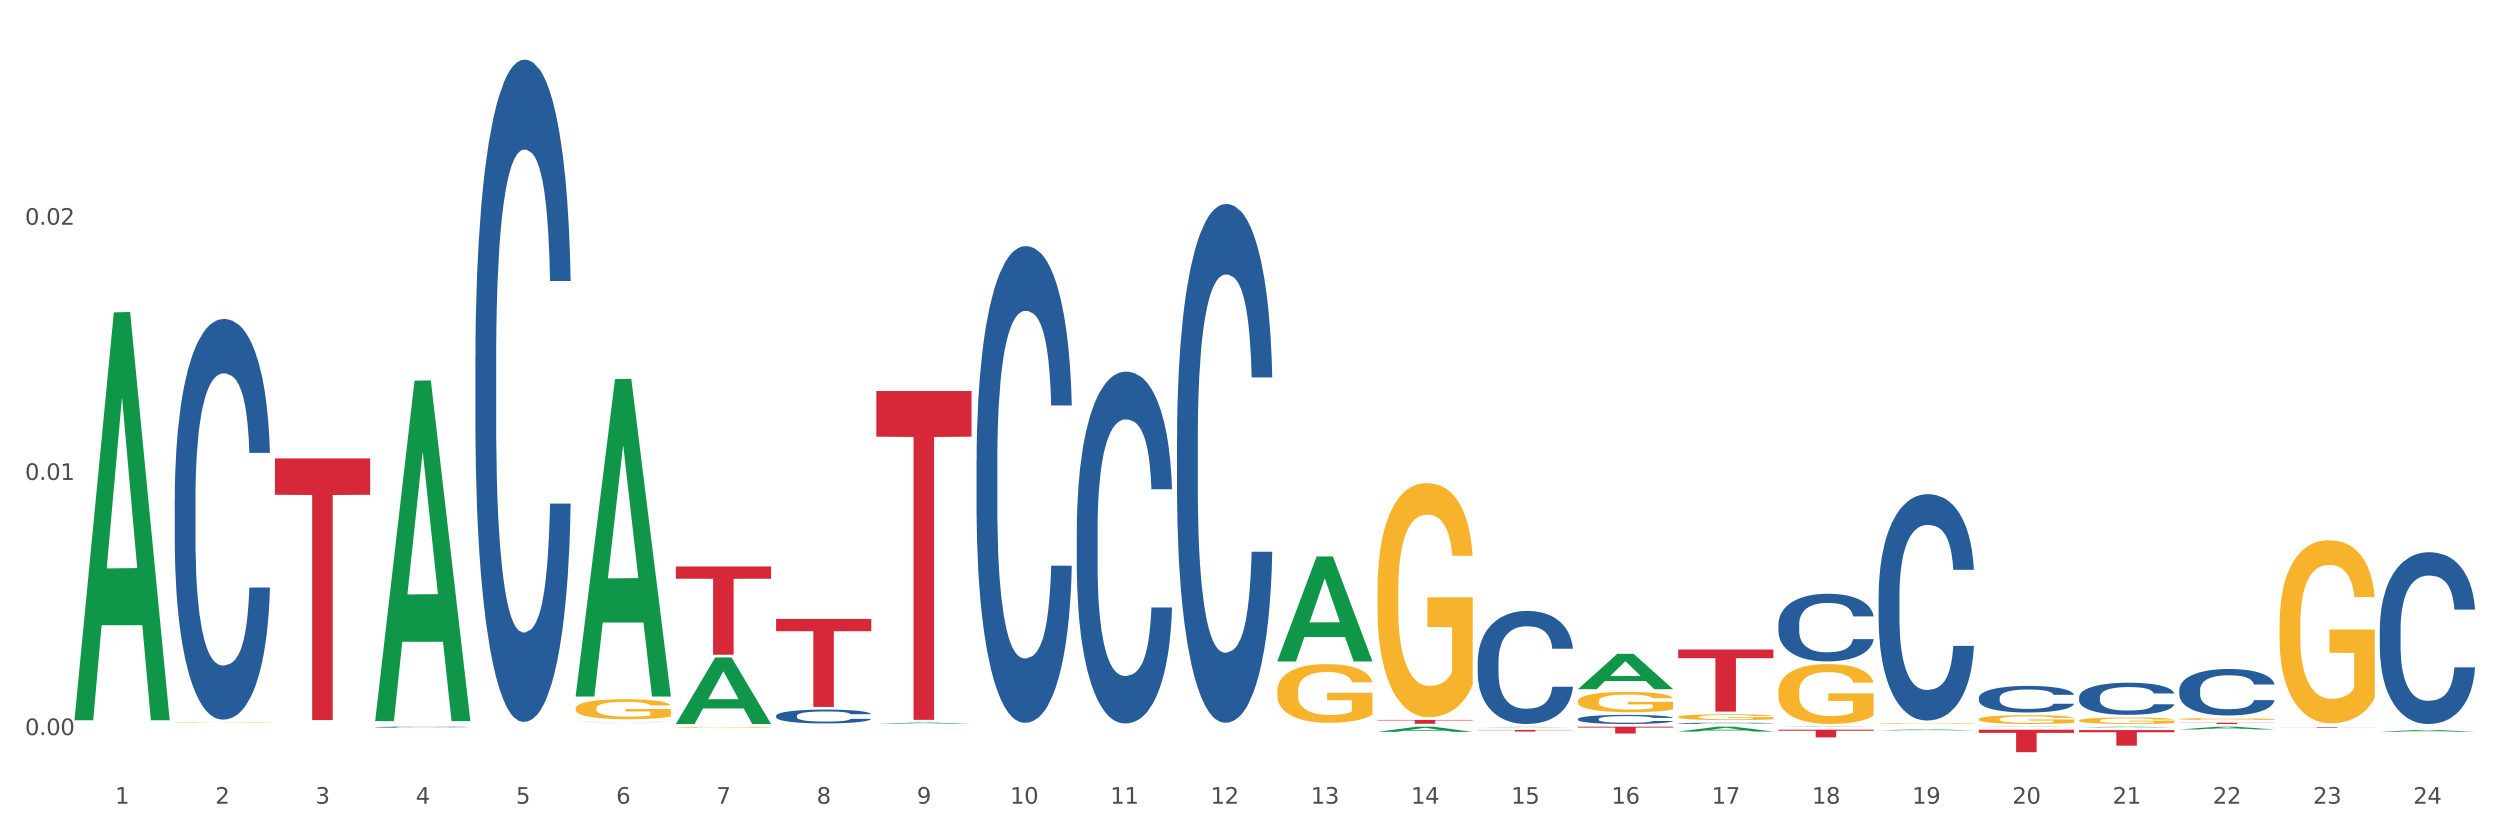 <?xml version="1.0" encoding="utf-8" standalone="no"?>
<!DOCTYPE svg PUBLIC "-//W3C//DTD SVG 1.1//EN"
  "http://www.w3.org/Graphics/SVG/1.1/DTD/svg11.dtd">
<svg xmlns:xlink="http://www.w3.org/1999/xlink" width="1080pt" height="360pt" viewBox="0 0 1080 360" xmlns="http://www.w3.org/2000/svg" version="1.1">
 <rect x="0" y="0" width="1080" height="360" fill="#333333" stroke="none"/>
 <defs>
  <style type="text/css">*{stroke-linejoin: round; stroke-linecap: butt}</style>
 </defs>
 <g id="figure_1">
  <g id="patch_1">
   <path d="M 0 360 
L 1080 360 
L 1080 0 
L 0 0 
z
" style="fill: #ffffff; stroke: #ffffff; stroke-linejoin: miter"/>
  </g>
  <g id="axes_1">
   <g id="matplotlib.axis_1">
    <g id="xtick_1">
     <g id="text_1">
      <!-- 1 -->
      <g style="fill: #4d4d4d" transform="translate(49.688 347.204) scale(0.096 -0.096)">
       <defs>
        <path id="DejaVuSans-31" d="M 794 531 
L 1825 531 
L 1825 4091 
L 703 3866 
L 703 4441 
L 1819 4666 
L 2450 4666 
L 2450 531 
L 3481 531 
L 3481 0 
L 794 0 
L 794 531 
z
" transform="scale(0.016)"/>
       </defs>
       <use xlink:href="#DejaVuSans-31"/>
      </g>
     </g>
    </g>
    <g id="xtick_2">
     <g id="text_2">
      <!-- 2 -->
      <g style="fill: #4d4d4d" transform="translate(92.988 347.204) scale(0.096 -0.096)">
       <defs>
        <path id="DejaVuSans-32" d="M 1228 531 
L 3431 531 
L 3431 0 
L 469 0 
L 469 531 
Q 828 903 1448 1529 
Q 2069 2156 2228 2338 
Q 2531 2678 2651 2914 
Q 2772 3150 2772 3378 
Q 2772 3750 2511 3984 
Q 2250 4219 1831 4219 
Q 1534 4219 1204 4116 
Q 875 4013 500 3803 
L 500 4441 
Q 881 4594 1212 4672 
Q 1544 4750 1819 4750 
Q 2544 4750 2975 4387 
Q 3406 4025 3406 3419 
Q 3406 3131 3298 2873 
Q 3191 2616 2906 2266 
Q 2828 2175 2409 1742 
Q 1991 1309 1228 531 
z
" transform="scale(0.016)"/>
       </defs>
       <use xlink:href="#DejaVuSans-32"/>
      </g>
     </g>
    </g>
    <g id="xtick_3">
     <g id="text_3">
      <!-- 3 -->
      <g style="fill: #4d4d4d" transform="translate(136.287 347.204) scale(0.096 -0.096)">
       <defs>
        <path id="DejaVuSans-33" d="M 2597 2516 
Q 3050 2419 3304 2112 
Q 3559 1806 3559 1356 
Q 3559 666 3084 287 
Q 2609 -91 1734 -91 
Q 1441 -91 1130 -33 
Q 819 25 488 141 
L 488 750 
Q 750 597 1062 519 
Q 1375 441 1716 441 
Q 2309 441 2620 675 
Q 2931 909 2931 1356 
Q 2931 1769 2642 2001 
Q 2353 2234 1838 2234 
L 1294 2234 
L 1294 2753 
L 1863 2753 
Q 2328 2753 2575 2939 
Q 2822 3125 2822 3475 
Q 2822 3834 2567 4026 
Q 2313 4219 1838 4219 
Q 1578 4219 1281 4162 
Q 984 4106 628 3988 
L 628 4550 
Q 988 4650 1302 4700 
Q 1616 4750 1894 4750 
Q 2613 4750 3031 4423 
Q 3450 4097 3450 3541 
Q 3450 3153 3228 2886 
Q 3006 2619 2597 2516 
z
" transform="scale(0.016)"/>
       </defs>
       <use xlink:href="#DejaVuSans-33"/>
      </g>
     </g>
    </g>
    <g id="xtick_4">
     <g id="text_4">
      <!-- 4 -->
      <g style="fill: #4d4d4d" transform="translate(179.587 347.204) scale(0.096 -0.096)">
       <defs>
        <path id="DejaVuSans-34" d="M 2419 4116 
L 825 1625 
L 2419 1625 
L 2419 4116 
z
M 2253 4666 
L 3047 4666 
L 3047 1625 
L 3713 1625 
L 3713 1100 
L 3047 1100 
L 3047 0 
L 2419 0 
L 2419 1100 
L 313 1100 
L 313 1709 
L 2253 4666 
z
" transform="scale(0.016)"/>
       </defs>
       <use xlink:href="#DejaVuSans-34"/>
      </g>
     </g>
    </g>
    <g id="xtick_5">
     <g id="text_5">
      <!-- 5 -->
      <g style="fill: #4d4d4d" transform="translate(222.887 347.204) scale(0.096 -0.096)">
       <defs>
        <path id="DejaVuSans-35" d="M 691 4666 
L 3169 4666 
L 3169 4134 
L 1269 4134 
L 1269 2991 
Q 1406 3038 1543 3061 
Q 1681 3084 1819 3084 
Q 2600 3084 3056 2656 
Q 3513 2228 3513 1497 
Q 3513 744 3044 326 
Q 2575 -91 1722 -91 
Q 1428 -91 1123 -41 
Q 819 9 494 109 
L 494 744 
Q 775 591 1075 516 
Q 1375 441 1709 441 
Q 2250 441 2565 725 
Q 2881 1009 2881 1497 
Q 2881 1984 2565 2268 
Q 2250 2553 1709 2553 
Q 1456 2553 1204 2497 
Q 953 2441 691 2322 
L 691 4666 
z
" transform="scale(0.016)"/>
       </defs>
       <use xlink:href="#DejaVuSans-35"/>
      </g>
     </g>
    </g>
    <g id="xtick_6">
     <g id="text_6">
      <!-- 6 -->
      <g style="fill: #4d4d4d" transform="translate(266.186 347.204) scale(0.096 -0.096)">
       <defs>
        <path id="DejaVuSans-36" d="M 2113 2584 
Q 1688 2584 1439 2293 
Q 1191 2003 1191 1497 
Q 1191 994 1439 701 
Q 1688 409 2113 409 
Q 2538 409 2786 701 
Q 3034 994 3034 1497 
Q 3034 2003 2786 2293 
Q 2538 2584 2113 2584 
z
M 3366 4563 
L 3366 3988 
Q 3128 4100 2886 4159 
Q 2644 4219 2406 4219 
Q 1781 4219 1451 3797 
Q 1122 3375 1075 2522 
Q 1259 2794 1537 2939 
Q 1816 3084 2150 3084 
Q 2853 3084 3261 2657 
Q 3669 2231 3669 1497 
Q 3669 778 3244 343 
Q 2819 -91 2113 -91 
Q 1303 -91 875 529 
Q 447 1150 447 2328 
Q 447 3434 972 4092 
Q 1497 4750 2381 4750 
Q 2619 4750 2861 4703 
Q 3103 4656 3366 4563 
z
" transform="scale(0.016)"/>
       </defs>
       <use xlink:href="#DejaVuSans-36"/>
      </g>
     </g>
    </g>
    <g id="xtick_7">
     <g id="text_7">
      <!-- 7 -->
      <g style="fill: #4d4d4d" transform="translate(309.486 347.204) scale(0.096 -0.096)">
       <defs>
        <path id="DejaVuSans-37" d="M 525 4666 
L 3525 4666 
L 3525 4397 
L 1831 0 
L 1172 0 
L 2766 4134 
L 525 4134 
L 525 4666 
z
" transform="scale(0.016)"/>
       </defs>
       <use xlink:href="#DejaVuSans-37"/>
      </g>
     </g>
    </g>
    <g id="xtick_8">
     <g id="text_8">
      <!-- 8 -->
      <g style="fill: #4d4d4d" transform="translate(352.785 347.204) scale(0.096 -0.096)">
       <defs>
        <path id="DejaVuSans-38" d="M 2034 2216 
Q 1584 2216 1326 1975 
Q 1069 1734 1069 1313 
Q 1069 891 1326 650 
Q 1584 409 2034 409 
Q 2484 409 2743 651 
Q 3003 894 3003 1313 
Q 3003 1734 2745 1975 
Q 2488 2216 2034 2216 
z
M 1403 2484 
Q 997 2584 770 2862 
Q 544 3141 544 3541 
Q 544 4100 942 4425 
Q 1341 4750 2034 4750 
Q 2731 4750 3128 4425 
Q 3525 4100 3525 3541 
Q 3525 3141 3298 2862 
Q 3072 2584 2669 2484 
Q 3125 2378 3379 2068 
Q 3634 1759 3634 1313 
Q 3634 634 3220 271 
Q 2806 -91 2034 -91 
Q 1263 -91 848 271 
Q 434 634 434 1313 
Q 434 1759 690 2068 
Q 947 2378 1403 2484 
z
M 1172 3481 
Q 1172 3119 1398 2916 
Q 1625 2713 2034 2713 
Q 2441 2713 2670 2916 
Q 2900 3119 2900 3481 
Q 2900 3844 2670 4047 
Q 2441 4250 2034 4250 
Q 1625 4250 1398 4047 
Q 1172 3844 1172 3481 
z
" transform="scale(0.016)"/>
       </defs>
       <use xlink:href="#DejaVuSans-38"/>
      </g>
     </g>
    </g>
    <g id="xtick_9">
     <g id="text_9">
      <!-- 9 -->
      <g style="fill: #4d4d4d" transform="translate(396.085 347.204) scale(0.096 -0.096)">
       <defs>
        <path id="DejaVuSans-39" d="M 703 97 
L 703 672 
Q 941 559 1184 500 
Q 1428 441 1663 441 
Q 2288 441 2617 861 
Q 2947 1281 2994 2138 
Q 2813 1869 2534 1725 
Q 2256 1581 1919 1581 
Q 1219 1581 811 2004 
Q 403 2428 403 3163 
Q 403 3881 828 4315 
Q 1253 4750 1959 4750 
Q 2769 4750 3195 4129 
Q 3622 3509 3622 2328 
Q 3622 1225 3098 567 
Q 2575 -91 1691 -91 
Q 1453 -91 1209 -44 
Q 966 3 703 97 
z
M 1959 2075 
Q 2384 2075 2632 2365 
Q 2881 2656 2881 3163 
Q 2881 3666 2632 3958 
Q 2384 4250 1959 4250 
Q 1534 4250 1286 3958 
Q 1038 3666 1038 3163 
Q 1038 2656 1286 2365 
Q 1534 2075 1959 2075 
z
" transform="scale(0.016)"/>
       </defs>
       <use xlink:href="#DejaVuSans-39"/>
      </g>
     </g>
    </g>
    <g id="xtick_10">
     <g id="text_10">
      <!-- 10 -->
      <g style="fill: #4d4d4d" transform="translate(436.331 347.204) scale(0.096 -0.096)">
       <defs>
        <path id="DejaVuSans-30" d="M 2034 4250 
Q 1547 4250 1301 3770 
Q 1056 3291 1056 2328 
Q 1056 1369 1301 889 
Q 1547 409 2034 409 
Q 2525 409 2770 889 
Q 3016 1369 3016 2328 
Q 3016 3291 2770 3770 
Q 2525 4250 2034 4250 
z
M 2034 4750 
Q 2819 4750 3233 4129 
Q 3647 3509 3647 2328 
Q 3647 1150 3233 529 
Q 2819 -91 2034 -91 
Q 1250 -91 836 529 
Q 422 1150 422 2328 
Q 422 3509 836 4129 
Q 1250 4750 2034 4750 
z
" transform="scale(0.016)"/>
       </defs>
       <use xlink:href="#DejaVuSans-31"/>
       <use xlink:href="#DejaVuSans-30" transform="translate(63.623 0)"/>
      </g>
     </g>
    </g>
    <g id="xtick_11">
     <g id="text_11">
      <!-- 11 -->
      <g style="fill: #4d4d4d" transform="translate(479.63 347.204) scale(0.096 -0.096)">
       <use xlink:href="#DejaVuSans-31"/>
       <use xlink:href="#DejaVuSans-31" transform="translate(63.623 0)"/>
      </g>
     </g>
    </g>
    <g id="xtick_12">
     <g id="text_12">
      <!-- 12 -->
      <g style="fill: #4d4d4d" transform="translate(522.93 347.204) scale(0.096 -0.096)">
       <use xlink:href="#DejaVuSans-31"/>
       <use xlink:href="#DejaVuSans-32" transform="translate(63.623 0)"/>
      </g>
     </g>
    </g>
    <g id="xtick_13">
     <g id="text_13">
      <!-- 13 -->
      <g style="fill: #4d4d4d" transform="translate(566.229 347.204) scale(0.096 -0.096)">
       <use xlink:href="#DejaVuSans-31"/>
       <use xlink:href="#DejaVuSans-33" transform="translate(63.623 0)"/>
      </g>
     </g>
    </g>
    <g id="xtick_14">
     <g id="text_14">
      <!-- 14 -->
      <g style="fill: #4d4d4d" transform="translate(609.529 347.204) scale(0.096 -0.096)">
       <use xlink:href="#DejaVuSans-31"/>
       <use xlink:href="#DejaVuSans-34" transform="translate(63.623 0)"/>
      </g>
     </g>
    </g>
    <g id="xtick_15">
     <g id="text_15">
      <!-- 15 -->
      <g style="fill: #4d4d4d" transform="translate(652.828 347.204) scale(0.096 -0.096)">
       <use xlink:href="#DejaVuSans-31"/>
       <use xlink:href="#DejaVuSans-35" transform="translate(63.623 0)"/>
      </g>
     </g>
    </g>
    <g id="xtick_16">
     <g id="text_16">
      <!-- 16 -->
      <g style="fill: #4d4d4d" transform="translate(696.128 347.204) scale(0.096 -0.096)">
       <use xlink:href="#DejaVuSans-31"/>
       <use xlink:href="#DejaVuSans-36" transform="translate(63.623 0)"/>
      </g>
     </g>
    </g>
    <g id="xtick_17">
     <g id="text_17">
      <!-- 17 -->
      <g style="fill: #4d4d4d" transform="translate(739.428 347.204) scale(0.096 -0.096)">
       <use xlink:href="#DejaVuSans-31"/>
       <use xlink:href="#DejaVuSans-37" transform="translate(63.623 0)"/>
      </g>
     </g>
    </g>
    <g id="xtick_18">
     <g id="text_18">
      <!-- 18 -->
      <g style="fill: #4d4d4d" transform="translate(782.727 347.204) scale(0.096 -0.096)">
       <use xlink:href="#DejaVuSans-31"/>
       <use xlink:href="#DejaVuSans-38" transform="translate(63.623 0)"/>
      </g>
     </g>
    </g>
    <g id="xtick_19">
     <g id="text_19">
      <!-- 19 -->
      <g style="fill: #4d4d4d" transform="translate(826.027 347.204) scale(0.096 -0.096)">
       <use xlink:href="#DejaVuSans-31"/>
       <use xlink:href="#DejaVuSans-39" transform="translate(63.623 0)"/>
      </g>
     </g>
    </g>
    <g id="xtick_20">
     <g id="text_20">
      <!-- 20 -->
      <g style="fill: #4d4d4d" transform="translate(869.326 347.204) scale(0.096 -0.096)">
       <use xlink:href="#DejaVuSans-32"/>
       <use xlink:href="#DejaVuSans-30" transform="translate(63.623 0)"/>
      </g>
     </g>
    </g>
    <g id="xtick_21">
     <g id="text_21">
      <!-- 21 -->
      <g style="fill: #4d4d4d" transform="translate(912.626 347.204) scale(0.096 -0.096)">
       <use xlink:href="#DejaVuSans-32"/>
       <use xlink:href="#DejaVuSans-31" transform="translate(63.623 0)"/>
      </g>
     </g>
    </g>
    <g id="xtick_22">
     <g id="text_22">
      <!-- 22 -->
      <g style="fill: #4d4d4d" transform="translate(955.926 347.204) scale(0.096 -0.096)">
       <use xlink:href="#DejaVuSans-32"/>
       <use xlink:href="#DejaVuSans-32" transform="translate(63.623 0)"/>
      </g>
     </g>
    </g>
    <g id="xtick_23">
     <g id="text_23">
      <!-- 23 -->
      <g style="fill: #4d4d4d" transform="translate(999.225 347.204) scale(0.096 -0.096)">
       <use xlink:href="#DejaVuSans-32"/>
       <use xlink:href="#DejaVuSans-33" transform="translate(63.623 0)"/>
      </g>
     </g>
    </g>
    <g id="xtick_24">
     <g id="text_24">
      <!-- 24 -->
      <g style="fill: #4d4d4d" transform="translate(1042.525 347.204) scale(0.096 -0.096)">
       <use xlink:href="#DejaVuSans-32"/>
       <use xlink:href="#DejaVuSans-34" transform="translate(63.623 0)"/>
      </g>
     </g>
    </g>
    <g id="xtick_25"/>
    <g id="xtick_26"/>
    <g id="xtick_27"/>
    <g id="xtick_28"/>
    <g id="xtick_29"/>
    <g id="xtick_30"/>
    <g id="xtick_31"/>
    <g id="xtick_32"/>
    <g id="xtick_33"/>
    <g id="xtick_34"/>
    <g id="xtick_35"/>
    <g id="xtick_36"/>
    <g id="xtick_37"/>
    <g id="xtick_38"/>
    <g id="xtick_39"/>
    <g id="xtick_40"/>
    <g id="xtick_41"/>
    <g id="xtick_42"/>
    <g id="xtick_43"/>
    <g id="xtick_44"/>
    <g id="xtick_45"/>
    <g id="xtick_46"/>
    <g id="xtick_47"/>
   </g>
   <g id="matplotlib.axis_2">
    <g id="ytick_1">
     <g id="text_25">
      <!-- 0.00 -->
      <g style="fill: #4d4d4d" transform="translate(10.8 317.565) scale(0.096 -0.096)">
       <defs>
        <path id="DejaVuSans-2e" d="M 684 794 
L 1344 794 
L 1344 0 
L 684 0 
L 684 794 
z
" transform="scale(0.016)"/>
       </defs>
       <use xlink:href="#DejaVuSans-30"/>
       <use xlink:href="#DejaVuSans-2e" transform="translate(63.623 0)"/>
       <use xlink:href="#DejaVuSans-30" transform="translate(95.41 0)"/>
       <use xlink:href="#DejaVuSans-30" transform="translate(159.033 0)"/>
      </g>
     </g>
    </g>
    <g id="ytick_2">
     <g id="text_26">
      <!-- 0.01 -->
      <g style="fill: #4d4d4d" transform="translate(10.8 207.327) scale(0.096 -0.096)">
       <use xlink:href="#DejaVuSans-30"/>
       <use xlink:href="#DejaVuSans-2e" transform="translate(63.623 0)"/>
       <use xlink:href="#DejaVuSans-30" transform="translate(95.41 0)"/>
       <use xlink:href="#DejaVuSans-31" transform="translate(159.033 0)"/>
      </g>
     </g>
    </g>
    <g id="ytick_3">
     <g id="text_27">
      <!-- 0.02 -->
      <g style="fill: #4d4d4d" transform="translate(10.8 97.088) scale(0.096 -0.096)">
       <use xlink:href="#DejaVuSans-30"/>
       <use xlink:href="#DejaVuSans-2e" transform="translate(63.623 0)"/>
       <use xlink:href="#DejaVuSans-30" transform="translate(95.41 0)"/>
       <use xlink:href="#DejaVuSans-32" transform="translate(159.033 0)"/>
      </g>
     </g>
    </g>
    <g id="ytick_4"/>
    <g id="ytick_5"/>
    <g id="ytick_6"/>
   </g>
   <g id="PolyCollection_1">
    <path d="M 32.175 310.814 
L 32.217 310.649 
L 49.18 134.94 
L 56.22 134.774 
L 73.31 311.146 
L 65.167 311.146 
L 61.478 270.075 
L 43.964 270.075 
L 43.837 270.738 
L 40.275 311.146 
L 32.175 311.146 
L 32.175 310.814 
L 46.169 245.565 
L 59.273 245.4 
L 52.785 172.367 
L 52.7 172.036 
L 52.615 172.533 
L 46.127 245.4 
L 46.169 245.565 
L 32.175 310.814 
z
" clip-path="url(#p6628b2d0bf)" style="fill: #109648"/>
    <path d="M 421.871 198.854 
L 421.92 198.666 
L 421.92 193.399 
L 422.066 186.252 
L 422.601 173.087 
L 423.281 163.119 
L 424.448 151.458 
L 425.08 146.568 
L 425.907 141.113 
L 427.609 132.274 
L 429.554 124.75 
L 430.915 120.613 
L 431.936 117.98 
L 434.221 113.278 
L 435.534 111.209 
L 436.896 109.516 
L 438.063 108.387 
L 440.007 107.071 
L 441.563 106.507 
L 443.362 106.319 
L 444.87 106.507 
L 446.863 107.259 
L 449.781 109.516 
L 450.899 110.833 
L 452.406 113.089 
L 453.962 116.099 
L 455.226 119.108 
L 456.685 123.434 
L 458.192 129.076 
L 459.651 136.223 
L 460.672 142.806 
L 461.499 149.765 
L 462.228 158.229 
L 462.763 167.444 
L 463.006 175.156 
L 454.108 175.156 
L 453.865 168.197 
L 453.379 160.674 
L 452.892 155.595 
L 452.358 151.458 
L 451.531 146.756 
L 450.802 143.746 
L 449.586 140.173 
L 448.468 137.916 
L 447.544 136.599 
L 446.426 135.471 
L 444.043 134.342 
L 442.341 134.342 
L 441.272 134.719 
L 439.959 135.659 
L 438.84 136.976 
L 437.528 139.233 
L 436.507 141.678 
L 435.486 144.875 
L 434.902 147.132 
L 434.027 151.27 
L 433.443 154.655 
L 432.665 160.486 
L 432.228 164.623 
L 431.45 175.344 
L 431.11 183.243 
L 430.964 188.697 
L 430.866 194.716 
L 430.866 224.056 
L 431.158 237.222 
L 431.401 242.864 
L 431.79 249.259 
L 432.52 257.535 
L 433.589 265.622 
L 434.708 271.453 
L 435.631 275.026 
L 436.507 277.659 
L 437.382 279.728 
L 438.452 281.609 
L 439.327 282.737 
L 440.64 283.866 
L 442.195 284.43 
L 443.411 284.43 
L 445.891 283.49 
L 447.009 282.549 
L 448.079 281.233 
L 449.246 279.164 
L 450.17 276.907 
L 450.704 275.214 
L 451.58 271.641 
L 452.26 267.879 
L 452.844 263.553 
L 453.233 259.792 
L 453.67 254.149 
L 454.011 247.755 
L 454.108 244.369 
L 463.006 244.369 
L 462.811 251.14 
L 462.471 257.723 
L 461.79 266.562 
L 461.255 271.641 
L 460.429 277.847 
L 459.554 283.113 
L 458.338 288.944 
L 457.22 293.27 
L 456.053 297.031 
L 454.789 300.417 
L 452.503 305.119 
L 451.677 306.435 
L 449.926 308.692 
L 448.565 310.009 
L 446.571 311.325 
L 444.529 312.078 
L 442.39 312.266 
L 440.494 311.89 
L 438.403 310.761 
L 437.09 309.633 
L 435.631 307.94 
L 433.93 305.307 
L 432.325 302.11 
L 430.818 298.348 
L 429.408 294.022 
L 428.095 289.132 
L 426.393 281.045 
L 425.129 273.145 
L 424.205 265.81 
L 423.573 259.604 
L 422.941 251.704 
L 422.601 246.25 
L 422.066 233.084 
L 421.871 220.859 
L 421.871 198.854 
z
" clip-path="url(#p6628b2d0bf)" style="fill: #255c99"/>
    <path d="M 335.272 309.227 
L 335.321 309.222 
L 335.321 309.069 
L 335.467 308.861 
L 336.001 308.479 
L 336.682 308.189 
L 337.849 307.85 
L 338.481 307.708 
L 339.308 307.55 
L 341.01 307.293 
L 342.954 307.075 
L 344.316 306.954 
L 345.337 306.878 
L 347.622 306.741 
L 348.935 306.681 
L 350.296 306.632 
L 351.463 306.599 
L 353.408 306.561 
L 354.964 306.545 
L 356.763 306.539 
L 358.271 306.545 
L 360.264 306.566 
L 363.181 306.632 
L 364.3 306.67 
L 365.807 306.736 
L 367.363 306.823 
L 368.627 306.911 
L 370.086 307.036 
L 371.593 307.2 
L 373.052 307.408 
L 374.073 307.599 
L 374.899 307.801 
L 375.629 308.047 
L 376.164 308.315 
L 376.407 308.539 
L 367.509 308.539 
L 367.266 308.337 
L 366.779 308.118 
L 366.293 307.971 
L 365.758 307.85 
L 364.932 307.714 
L 364.202 307.626 
L 362.987 307.523 
L 361.869 307.457 
L 360.945 307.419 
L 359.826 307.386 
L 357.444 307.353 
L 355.742 307.353 
L 354.672 307.364 
L 353.36 307.391 
L 352.241 307.43 
L 350.929 307.495 
L 349.907 307.566 
L 348.886 307.659 
L 348.303 307.725 
L 347.428 307.845 
L 346.844 307.943 
L 346.066 308.113 
L 345.629 308.233 
L 344.851 308.544 
L 344.51 308.774 
L 344.364 308.932 
L 344.267 309.107 
L 344.267 309.959 
L 344.559 310.342 
L 344.802 310.506 
L 345.191 310.691 
L 345.92 310.932 
L 346.99 311.167 
L 348.108 311.336 
L 349.032 311.44 
L 349.907 311.516 
L 350.783 311.576 
L 351.852 311.631 
L 352.728 311.664 
L 354.04 311.697 
L 355.596 311.713 
L 356.812 311.713 
L 359.292 311.686 
L 360.41 311.658 
L 361.48 311.62 
L 362.647 311.56 
L 363.57 311.494 
L 364.105 311.445 
L 364.98 311.341 
L 365.661 311.232 
L 366.245 311.107 
L 366.634 310.997 
L 367.071 310.833 
L 367.412 310.648 
L 367.509 310.549 
L 376.407 310.549 
L 376.212 310.746 
L 375.872 310.937 
L 375.191 311.194 
L 374.656 311.341 
L 373.83 311.522 
L 372.954 311.675 
L 371.739 311.844 
L 370.621 311.97 
L 369.454 312.079 
L 368.189 312.177 
L 365.904 312.314 
L 365.078 312.352 
L 363.327 312.418 
L 361.966 312.456 
L 359.972 312.494 
L 357.93 312.516 
L 355.791 312.522 
L 353.894 312.511 
L 351.804 312.478 
L 350.491 312.445 
L 349.032 312.396 
L 347.33 312.319 
L 345.726 312.227 
L 344.219 312.117 
L 342.809 311.992 
L 341.496 311.85 
L 339.794 311.615 
L 338.53 311.385 
L 337.606 311.172 
L 336.974 310.992 
L 336.342 310.762 
L 336.001 310.604 
L 335.467 310.221 
L 335.272 309.866 
L 335.272 309.227 
z
" clip-path="url(#p6628b2d0bf)" style="fill: #255c99"/>
    <path d="M 248.673 311.897 
L 248.722 311.897 
L 248.722 311.896 
L 248.867 311.894 
L 249.402 311.891 
L 250.083 311.888 
L 251.25 311.886 
L 251.882 311.884 
L 252.709 311.883 
L 254.41 311.881 
L 256.355 311.879 
L 257.717 311.878 
L 258.738 311.877 
L 261.023 311.876 
L 262.336 311.876 
L 263.697 311.875 
L 264.864 311.875 
L 266.809 311.875 
L 268.365 311.874 
L 270.164 311.874 
L 271.671 311.874 
L 273.665 311.875 
L 276.582 311.875 
L 277.701 311.875 
L 279.208 311.876 
L 280.764 311.877 
L 282.028 311.878 
L 283.487 311.879 
L 284.994 311.88 
L 286.453 311.882 
L 287.474 311.883 
L 288.3 311.885 
L 289.03 311.887 
L 289.564 311.89 
L 289.808 311.891 
L 280.91 311.891 
L 280.666 311.89 
L 280.18 311.888 
L 279.694 311.887 
L 279.159 311.886 
L 278.333 311.884 
L 277.603 311.884 
L 276.388 311.883 
L 275.269 311.882 
L 274.346 311.882 
L 273.227 311.882 
L 270.845 311.881 
L 269.143 311.881 
L 268.073 311.881 
L 266.76 311.882 
L 265.642 311.882 
L 264.329 311.883 
L 263.308 311.883 
L 262.287 311.884 
L 261.704 311.884 
L 260.829 311.886 
L 260.245 311.886 
L 259.467 311.888 
L 259.029 311.889 
L 258.252 311.891 
L 257.911 311.893 
L 257.765 311.895 
L 257.668 311.896 
L 257.668 311.904 
L 257.96 311.907 
L 258.203 311.908 
L 258.592 311.91 
L 259.321 311.912 
L 260.391 311.914 
L 261.509 311.915 
L 262.433 311.916 
L 263.308 311.917 
L 264.183 311.917 
L 265.253 311.918 
L 266.128 311.918 
L 267.441 311.918 
L 268.997 311.919 
L 270.213 311.919 
L 272.692 311.918 
L 273.811 311.918 
L 274.88 311.918 
L 276.047 311.917 
L 276.971 311.917 
L 277.506 311.916 
L 278.381 311.915 
L 279.062 311.914 
L 279.645 311.913 
L 280.034 311.912 
L 280.472 311.911 
L 280.812 311.909 
L 280.91 311.909 
L 289.808 311.909 
L 289.613 311.91 
L 289.273 311.912 
L 288.592 311.914 
L 288.057 311.915 
L 287.231 311.917 
L 286.355 311.918 
L 285.14 311.92 
L 284.021 311.921 
L 282.855 311.922 
L 281.59 311.922 
L 279.305 311.924 
L 278.478 311.924 
L 276.728 311.925 
L 275.367 311.925 
L 273.373 311.925 
L 271.331 311.925 
L 269.192 311.925 
L 267.295 311.925 
L 265.205 311.925 
L 263.892 311.925 
L 262.433 311.924 
L 260.731 311.924 
L 259.127 311.923 
L 257.619 311.922 
L 256.209 311.921 
L 254.897 311.92 
L 253.195 311.918 
L 251.931 311.916 
L 251.007 311.914 
L 250.375 311.912 
L 249.743 311.91 
L 249.402 311.909 
L 248.867 311.906 
L 248.673 311.903 
L 248.673 311.897 
z
" clip-path="url(#p6628b2d0bf)" style="fill: #255c99"/>
    <path d="M 205.373 154.323 
L 205.422 154.061 
L 205.422 146.745 
L 205.568 136.815 
L 206.103 118.524 
L 206.783 104.674 
L 207.95 88.473 
L 208.582 81.679 
L 209.409 74.101 
L 211.111 61.82 
L 213.056 51.368 
L 214.417 45.619 
L 215.438 41.961 
L 217.723 35.428 
L 219.036 32.553 
L 220.398 30.202 
L 221.565 28.634 
L 223.51 26.805 
L 225.065 26.021 
L 226.864 25.759 
L 228.372 26.021 
L 230.365 27.066 
L 233.283 30.202 
L 234.401 32.031 
L 235.908 35.167 
L 237.464 39.347 
L 238.728 43.528 
L 240.187 49.538 
L 241.694 57.378 
L 243.153 67.307 
L 244.174 76.453 
L 245.001 86.122 
L 245.73 97.88 
L 246.265 110.684 
L 246.508 121.398 
L 237.61 121.398 
L 237.367 111.73 
L 236.881 101.277 
L 236.394 94.222 
L 235.86 88.473 
L 235.033 81.941 
L 234.304 77.76 
L 233.088 72.795 
L 231.97 69.659 
L 231.046 67.83 
L 229.928 66.262 
L 227.545 64.694 
L 225.843 64.694 
L 224.774 65.217 
L 223.461 66.523 
L 222.343 68.353 
L 221.03 71.488 
L 220.009 74.885 
L 218.988 79.328 
L 218.404 82.463 
L 217.529 88.212 
L 216.945 92.916 
L 216.168 101.016 
L 215.73 106.765 
L 214.952 121.659 
L 214.612 132.634 
L 214.466 140.212 
L 214.368 148.574 
L 214.368 189.338 
L 214.66 207.629 
L 214.903 215.469 
L 215.292 224.353 
L 216.022 235.851 
L 217.091 247.087 
L 218.21 255.187 
L 219.133 260.152 
L 220.009 263.811 
L 220.884 266.685 
L 221.954 269.298 
L 222.829 270.866 
L 224.142 272.434 
L 225.698 273.218 
L 226.913 273.218 
L 229.393 271.911 
L 230.511 270.605 
L 231.581 268.775 
L 232.748 265.901 
L 233.672 262.765 
L 234.206 260.414 
L 235.082 255.449 
L 235.762 250.223 
L 236.346 244.212 
L 236.735 238.986 
L 237.172 231.147 
L 237.513 222.263 
L 237.61 217.559 
L 246.508 217.559 
L 246.313 226.966 
L 245.973 236.112 
L 245.292 248.393 
L 244.758 255.449 
L 243.931 264.072 
L 243.056 271.388 
L 241.84 279.489 
L 240.722 285.499 
L 239.555 290.725 
L 238.291 295.429 
L 236.005 301.961 
L 235.179 303.791 
L 233.428 306.926 
L 232.067 308.755 
L 230.074 310.585 
L 228.031 311.63 
L 225.892 311.891 
L 223.996 311.368 
L 221.905 309.801 
L 220.592 308.233 
L 219.133 305.881 
L 217.432 302.223 
L 215.827 297.781 
L 214.32 292.554 
L 212.91 286.544 
L 211.597 279.75 
L 209.895 268.514 
L 208.631 257.539 
L 207.707 247.348 
L 207.075 238.725 
L 206.443 227.75 
L 206.103 220.172 
L 205.568 201.881 
L 205.373 184.896 
L 205.373 154.323 
z
" clip-path="url(#p6628b2d0bf)" style="fill: #255c99"/>
    <path d="M 162.074 314.124 
L 162.122 314.123 
L 162.122 314.112 
L 162.268 314.096 
L 162.803 314.067 
L 163.484 314.044 
L 164.651 314.018 
L 165.283 314.008 
L 166.109 313.995 
L 167.811 313.976 
L 169.756 313.959 
L 171.118 313.95 
L 172.139 313.944 
L 174.424 313.934 
L 175.737 313.929 
L 177.098 313.925 
L 178.265 313.923 
L 180.21 313.92 
L 181.766 313.919 
L 183.565 313.918 
L 185.072 313.919 
L 187.066 313.92 
L 189.983 313.925 
L 191.101 313.928 
L 192.609 313.933 
L 194.165 313.94 
L 195.429 313.947 
L 196.887 313.956 
L 198.395 313.969 
L 199.853 313.985 
L 200.874 313.999 
L 201.701 314.015 
L 202.43 314.034 
L 202.965 314.054 
L 203.208 314.071 
L 194.31 314.071 
L 194.067 314.056 
L 193.581 314.039 
L 193.095 314.028 
L 192.56 314.018 
L 191.733 314.008 
L 191.004 314.001 
L 189.789 313.993 
L 188.67 313.988 
L 187.746 313.985 
L 186.628 313.983 
L 184.246 313.98 
L 182.544 313.98 
L 181.474 313.981 
L 180.161 313.983 
L 179.043 313.986 
L 177.73 313.991 
L 176.709 313.997 
L 175.688 314.004 
L 175.105 314.009 
L 174.229 314.018 
L 173.646 314.026 
L 172.868 314.039 
L 172.43 314.048 
L 171.652 314.072 
L 171.312 314.089 
L 171.166 314.101 
L 171.069 314.115 
L 171.069 314.18 
L 171.361 314.209 
L 171.604 314.222 
L 171.993 314.236 
L 172.722 314.254 
L 173.792 314.272 
L 174.91 314.285 
L 175.834 314.293 
L 176.709 314.299 
L 177.584 314.304 
L 178.654 314.308 
L 179.529 314.31 
L 180.842 314.313 
L 182.398 314.314 
L 183.613 314.314 
L 186.093 314.312 
L 187.212 314.31 
L 188.281 314.307 
L 189.448 314.302 
L 190.372 314.297 
L 190.907 314.294 
L 191.782 314.286 
L 192.463 314.277 
L 193.046 314.268 
L 193.435 314.259 
L 193.873 314.247 
L 194.213 314.233 
L 194.31 314.225 
L 203.208 314.225 
L 203.014 314.24 
L 202.674 314.255 
L 201.993 314.274 
L 201.458 314.286 
L 200.631 314.299 
L 199.756 314.311 
L 198.541 314.324 
L 197.422 314.334 
L 196.255 314.342 
L 194.991 314.35 
L 192.706 314.36 
L 191.879 314.363 
L 190.129 314.368 
L 188.767 314.371 
L 186.774 314.374 
L 184.732 314.376 
L 182.592 314.376 
L 180.696 314.375 
L 178.605 314.373 
L 177.293 314.37 
L 175.834 314.366 
L 174.132 314.361 
L 172.528 314.353 
L 171.02 314.345 
L 169.61 314.335 
L 168.297 314.325 
L 166.596 314.307 
L 165.331 314.289 
L 164.408 314.273 
L 163.776 314.259 
L 163.143 314.241 
L 162.803 314.229 
L 162.268 314.2 
L 162.074 314.173 
L 162.074 314.124 
z
" clip-path="url(#p6628b2d0bf)" style="fill: #255c99"/>
    <path d="M 75.475 215.569 
L 75.523 215.411 
L 75.523 210.985 
L 75.669 204.978 
L 76.204 193.913 
L 76.885 185.536 
L 78.052 175.736 
L 78.684 171.626 
L 79.51 167.042 
L 81.212 159.612 
L 83.157 153.29 
L 84.518 149.812 
L 85.539 147.599 
L 87.825 143.647 
L 89.137 141.909 
L 90.499 140.486 
L 91.666 139.538 
L 93.611 138.431 
L 95.167 137.957 
L 96.966 137.799 
L 98.473 137.957 
L 100.467 138.589 
L 103.384 140.486 
L 104.502 141.593 
L 106.009 143.489 
L 107.565 146.018 
L 108.83 148.548 
L 110.288 152.183 
L 111.796 156.925 
L 113.254 162.932 
L 114.275 168.464 
L 115.102 174.313 
L 115.831 181.426 
L 116.366 189.171 
L 116.609 195.652 
L 107.711 195.652 
L 107.468 189.804 
L 106.982 183.481 
L 106.496 179.213 
L 105.961 175.736 
L 105.134 171.784 
L 104.405 169.255 
L 103.189 166.251 
L 102.071 164.355 
L 101.147 163.248 
L 100.029 162.3 
L 97.646 161.351 
L 95.945 161.351 
L 94.875 161.667 
L 93.562 162.458 
L 92.444 163.564 
L 91.131 165.461 
L 90.11 167.516 
L 89.089 170.203 
L 88.505 172.1 
L 87.63 175.577 
L 87.047 178.423 
L 86.269 183.323 
L 85.831 186.8 
L 85.053 195.81 
L 84.713 202.449 
L 84.567 207.033 
L 84.47 212.091 
L 84.47 236.75 
L 84.761 247.815 
L 85.005 252.557 
L 85.394 257.932 
L 86.123 264.887 
L 87.193 271.684 
L 88.311 276.584 
L 89.235 279.587 
L 90.11 281.8 
L 90.985 283.539 
L 92.055 285.119 
L 92.93 286.068 
L 94.243 287.016 
L 95.799 287.49 
L 97.014 287.49 
L 99.494 286.7 
L 100.612 285.91 
L 101.682 284.803 
L 102.849 283.065 
L 103.773 281.168 
L 104.308 279.745 
L 105.183 276.742 
L 105.864 273.58 
L 106.447 269.945 
L 106.836 266.783 
L 107.274 262.041 
L 107.614 256.667 
L 107.711 253.822 
L 116.609 253.822 
L 116.415 259.512 
L 116.074 265.045 
L 115.394 272.474 
L 114.859 276.742 
L 114.032 281.958 
L 113.157 286.384 
L 111.941 291.284 
L 110.823 294.92 
L 109.656 298.081 
L 108.392 300.926 
L 106.107 304.878 
L 105.28 305.985 
L 103.53 307.881 
L 102.168 308.988 
L 100.175 310.094 
L 98.133 310.727 
L 95.993 310.885 
L 94.097 310.569 
L 92.006 309.62 
L 90.693 308.672 
L 89.235 307.249 
L 87.533 305.036 
L 85.928 302.349 
L 84.421 299.188 
L 83.011 295.552 
L 81.698 291.442 
L 79.996 284.645 
L 78.732 278.006 
L 77.808 271.842 
L 77.176 266.625 
L 76.544 259.986 
L 76.204 255.402 
L 75.669 244.338 
L 75.475 234.063 
L 75.475 215.569 
z
" clip-path="url(#p6628b2d0bf)" style="fill: #255c99"/>
    <path d="M 32.175 312.298 
L 73.31 312.298 
L 73.31 312.299 
L 57.129 312.299 
L 57.129 312.303 
L 48.258 312.303 
L 48.258 312.299 
L 32.175 312.299 
L 32.175 312.298 
L 32.175 312.298 
z
" clip-path="url(#p6628b2d0bf)" style="fill: #d62839"/>
    <path d="M 118.774 198.033 
L 159.909 198.033 
L 159.909 213.742 
L 143.728 213.848 
L 143.728 311.074 
L 134.858 311.074 
L 134.858 213.848 
L 118.774 213.742 
L 118.774 198.139 
L 118.774 198.033 
z
" clip-path="url(#p6628b2d0bf)" style="fill: #d62839"/>
    <path d="M 291.972 244.699 
L 333.107 244.699 
L 333.107 250 
L 316.926 250.036 
L 316.926 282.841 
L 308.056 282.841 
L 308.056 250.036 
L 291.972 250 
L 291.972 244.735 
L 291.972 244.699 
z
" clip-path="url(#p6628b2d0bf)" style="fill: #d62839"/>
    <path d="M 335.272 267.385 
L 376.407 267.385 
L 376.407 272.666 
L 360.226 272.701 
L 360.226 305.387 
L 351.356 305.387 
L 351.356 272.701 
L 335.272 272.666 
L 335.272 267.42 
L 335.272 267.385 
z
" clip-path="url(#p6628b2d0bf)" style="fill: #d62839"/>
    <path d="M 75.475 312.154 
L 75.523 312.154 
L 75.523 312.146 
L 75.62 312.139 
L 76.106 312.121 
L 76.834 312.107 
L 77.369 312.099 
L 77.903 312.093 
L 78.534 312.087 
L 79.311 312.08 
L 80.72 312.071 
L 81.594 312.066 
L 82.662 312.061 
L 84.605 312.054 
L 86.013 312.049 
L 87.47 312.046 
L 89.85 312.042 
L 91.404 312.04 
L 93.055 312.038 
L 95.046 312.038 
L 96.552 312.037 
L 99.854 312.038 
L 102.671 312.04 
L 104.031 312.042 
L 105.779 312.045 
L 106.702 312.046 
L 108.207 312.05 
L 109.762 312.055 
L 110.83 312.059 
L 112.433 312.067 
L 113.647 312.075 
L 114.764 312.085 
L 115.346 312.091 
L 115.784 312.098 
L 116.172 312.105 
L 116.561 312.116 
L 107.819 312.116 
L 107.479 312.108 
L 106.945 312.1 
L 106.168 312.093 
L 105.488 312.088 
L 104.322 312.082 
L 103.254 312.079 
L 102.137 312.076 
L 100.777 312.074 
L 99.709 312.073 
L 98.203 312.072 
L 95.241 312.072 
L 93.249 312.074 
L 91.89 312.076 
L 91.015 312.078 
L 90.238 312.08 
L 89.364 312.084 
L 88.344 312.088 
L 87.616 312.093 
L 86.887 312.098 
L 86.305 312.104 
L 85.77 312.11 
L 85.333 312.117 
L 84.993 312.125 
L 84.702 312.133 
L 84.459 312.148 
L 84.459 312.18 
L 84.556 312.187 
L 84.799 312.196 
L 85.09 312.203 
L 85.576 312.212 
L 86.013 312.218 
L 86.839 312.226 
L 87.762 312.233 
L 88.49 312.238 
L 89.218 312.241 
L 90.481 312.246 
L 91.89 312.25 
L 93.104 312.253 
L 94.755 312.255 
L 95.872 312.256 
L 96.843 312.257 
L 99.223 312.257 
L 100.923 312.256 
L 102.817 312.254 
L 104.274 312.252 
L 105.488 312.25 
L 106.848 312.246 
L 107.722 312.242 
L 107.722 312.193 
L 97.037 312.193 
L 97.037 312.161 
L 116.609 312.161 
L 116.609 312.255 
L 115.784 312.26 
L 114.861 312.265 
L 113.89 312.269 
L 112.433 312.273 
L 110.684 312.278 
L 109.13 312.281 
L 107.479 312.284 
L 105.536 312.287 
L 103.011 312.289 
L 101.457 312.29 
L 99.514 312.291 
L 97.232 312.291 
L 95.241 312.29 
L 93.298 312.289 
L 91.258 312.287 
L 89.267 312.284 
L 87.762 312.281 
L 86.256 312.277 
L 84.653 312.272 
L 83.391 312.268 
L 82.419 312.264 
L 81.351 312.258 
L 80.185 312.251 
L 79.311 312.245 
L 78.534 312.239 
L 77.709 312.23 
L 77.126 312.223 
L 76.543 312.214 
L 76.203 312.207 
L 75.815 312.197 
L 75.523 312.182 
L 75.475 312.154 
z
" clip-path="url(#p6628b2d0bf)" style="fill: #f7b32b"/>
    <path d="M 595.07 311.008 
L 636.204 311.008 
L 636.204 311.24 
L 620.023 311.241 
L 620.023 312.676 
L 611.153 312.676 
L 611.153 311.241 
L 595.07 311.24 
L 595.07 311.01 
L 595.07 311.008 
z
" clip-path="url(#p6628b2d0bf)" style="fill: #d62839"/>
    <path d="M 638.369 315.34 
L 679.504 315.34 
L 679.504 315.435 
L 663.323 315.436 
L 663.323 316.025 
L 654.453 316.025 
L 654.453 315.436 
L 638.369 315.435 
L 638.369 315.341 
L 638.369 315.34 
z
" clip-path="url(#p6628b2d0bf)" style="fill: #d62839"/>
    <path d="M 681.669 313.918 
L 722.803 313.918 
L 722.803 314.332 
L 706.622 314.335 
L 706.622 316.898 
L 697.752 316.898 
L 697.752 314.335 
L 681.669 314.332 
L 681.669 313.921 
L 681.669 313.918 
z
" clip-path="url(#p6628b2d0bf)" style="fill: #d62839"/>
    <path d="M 724.968 280.605 
L 766.103 280.605 
L 766.103 284.33 
L 749.922 284.355 
L 749.922 307.41 
L 741.052 307.41 
L 741.052 284.355 
L 724.968 284.33 
L 724.968 280.63 
L 724.968 280.605 
z
" clip-path="url(#p6628b2d0bf)" style="fill: #d62839"/>
    <path d="M 768.268 315.219 
L 809.403 315.219 
L 809.403 315.682 
L 793.222 315.685 
L 793.222 318.552 
L 784.351 318.552 
L 784.351 315.685 
L 768.268 315.682 
L 768.268 315.222 
L 768.268 315.219 
z
" clip-path="url(#p6628b2d0bf)" style="fill: #d62839"/>
    <path d="M 811.567 313.918 
L 852.702 313.918 
L 852.702 313.918 
L 836.521 313.918 
L 836.521 313.92 
L 827.651 313.92 
L 827.651 313.918 
L 811.567 313.918 
L 811.567 313.918 
L 811.567 313.918 
z
" clip-path="url(#p6628b2d0bf)" style="fill: #d62839"/>
    <path d="M 854.867 315.24 
L 896.002 315.24 
L 896.002 316.59 
L 879.821 316.599 
L 879.821 324.95 
L 870.951 324.95 
L 870.951 316.599 
L 854.867 316.59 
L 854.867 315.25 
L 854.867 315.24 
z
" clip-path="url(#p6628b2d0bf)" style="fill: #d62839"/>
    <path d="M 898.167 315.395 
L 939.301 315.395 
L 939.301 316.331 
L 923.12 316.337 
L 923.12 322.131 
L 914.25 322.131 
L 914.25 316.337 
L 898.167 316.331 
L 898.167 315.401 
L 898.167 315.395 
z
" clip-path="url(#p6628b2d0bf)" style="fill: #d62839"/>
    <path d="M 465.171 228.841 
L 465.219 228.702 
L 465.219 224.815 
L 465.365 219.54 
L 465.9 209.822 
L 466.581 202.464 
L 467.748 193.857 
L 468.38 190.248 
L 469.206 186.222 
L 470.908 179.697 
L 472.853 174.144 
L 474.215 171.09 
L 475.236 169.146 
L 477.521 165.676 
L 478.834 164.149 
L 480.195 162.899 
L 481.362 162.066 
L 483.307 161.094 
L 484.863 160.678 
L 486.662 160.539 
L 488.169 160.678 
L 490.163 161.233 
L 493.08 162.899 
L 494.198 163.871 
L 495.706 165.537 
L 497.262 167.758 
L 498.526 169.979 
L 499.985 173.172 
L 501.492 177.337 
L 502.95 182.612 
L 503.972 187.471 
L 504.798 192.608 
L 505.527 198.855 
L 506.062 205.657 
L 506.305 211.349 
L 497.408 211.349 
L 497.164 206.213 
L 496.678 200.66 
L 496.192 196.911 
L 495.657 193.857 
L 494.831 190.386 
L 494.101 188.165 
L 492.886 185.528 
L 491.767 183.862 
L 490.843 182.89 
L 489.725 182.057 
L 487.343 181.224 
L 485.641 181.224 
L 484.571 181.502 
L 483.258 182.196 
L 482.14 183.168 
L 480.827 184.833 
L 479.806 186.638 
L 478.785 188.998 
L 478.202 190.664 
L 477.326 193.718 
L 476.743 196.217 
L 475.965 200.521 
L 475.527 203.575 
L 474.749 211.488 
L 474.409 217.319 
L 474.263 221.344 
L 474.166 225.787 
L 474.166 247.444 
L 474.458 257.161 
L 474.701 261.326 
L 475.09 266.046 
L 475.819 272.154 
L 476.889 278.124 
L 478.007 282.428 
L 478.931 285.065 
L 479.806 287.009 
L 480.681 288.536 
L 481.751 289.924 
L 482.626 290.757 
L 483.939 291.59 
L 485.495 292.006 
L 486.711 292.006 
L 489.19 291.312 
L 490.309 290.618 
L 491.378 289.646 
L 492.545 288.119 
L 493.469 286.453 
L 494.004 285.204 
L 494.879 282.566 
L 495.56 279.79 
L 496.143 276.597 
L 496.532 273.82 
L 496.97 269.656 
L 497.31 264.936 
L 497.408 262.437 
L 506.305 262.437 
L 506.111 267.434 
L 505.771 272.293 
L 505.09 278.818 
L 504.555 282.566 
L 503.728 287.148 
L 502.853 291.035 
L 501.638 295.338 
L 500.519 298.531 
L 499.352 301.308 
L 498.088 303.807 
L 495.803 307.277 
L 494.976 308.249 
L 493.226 309.915 
L 491.865 310.887 
L 489.871 311.858 
L 487.829 312.414 
L 485.69 312.553 
L 483.793 312.275 
L 481.702 311.442 
L 480.39 310.609 
L 478.931 309.36 
L 477.229 307.416 
L 475.625 305.056 
L 474.117 302.279 
L 472.707 299.087 
L 471.394 295.477 
L 469.693 289.508 
L 468.429 283.677 
L 467.505 278.263 
L 466.873 273.682 
L 466.241 267.851 
L 465.9 263.825 
L 465.365 254.107 
L 465.171 245.084 
L 465.171 228.841 
z
" clip-path="url(#p6628b2d0bf)" style="fill: #255c99"/>
    <path d="M 941.466 312.203 
L 982.601 312.203 
L 982.601 312.281 
L 966.42 312.281 
L 966.42 312.765 
L 957.55 312.765 
L 957.55 312.281 
L 941.466 312.281 
L 941.466 312.203 
L 941.466 312.203 
z
" clip-path="url(#p6628b2d0bf)" style="fill: #d62839"/>
    <path d="M 508.47 188.821 
L 508.519 188.616 
L 508.519 182.885 
L 508.665 175.107 
L 509.2 160.779 
L 509.88 149.931 
L 511.047 137.24 
L 511.679 131.918 
L 512.506 125.982 
L 514.208 116.362 
L 516.153 108.175 
L 517.514 103.672 
L 518.535 100.806 
L 520.821 95.689 
L 522.133 93.437 
L 523.495 91.595 
L 524.662 90.367 
L 526.607 88.934 
L 528.163 88.32 
L 529.962 88.116 
L 531.469 88.32 
L 533.462 89.139 
L 536.38 91.595 
L 537.498 93.028 
L 539.005 95.484 
L 540.561 98.759 
L 541.825 102.034 
L 543.284 106.742 
L 544.791 112.883 
L 546.25 120.661 
L 547.271 127.825 
L 548.098 135.398 
L 548.827 144.609 
L 549.362 154.638 
L 549.605 163.03 
L 540.707 163.03 
L 540.464 155.457 
L 539.978 147.27 
L 539.492 141.743 
L 538.957 137.24 
L 538.13 132.123 
L 537.401 128.848 
L 536.185 124.959 
L 535.067 122.503 
L 534.143 121.07 
L 533.025 119.842 
L 530.642 118.614 
L 528.94 118.614 
L 527.871 119.023 
L 526.558 120.047 
L 525.44 121.479 
L 524.127 123.936 
L 523.106 126.596 
L 522.085 130.076 
L 521.501 132.532 
L 520.626 137.035 
L 520.043 140.72 
L 519.265 147.065 
L 518.827 151.568 
L 518.049 163.235 
L 517.709 171.832 
L 517.563 177.768 
L 517.466 184.318 
L 517.466 216.249 
L 517.757 230.577 
L 518 236.717 
L 518.389 243.677 
L 519.119 252.683 
L 520.188 261.484 
L 521.307 267.829 
L 522.231 271.718 
L 523.106 274.584 
L 523.981 276.836 
L 525.051 278.882 
L 525.926 280.11 
L 527.239 281.339 
L 528.795 281.953 
L 530.01 281.953 
L 532.49 280.929 
L 533.608 279.906 
L 534.678 278.473 
L 535.845 276.221 
L 536.769 273.765 
L 537.304 271.923 
L 538.179 268.034 
L 538.859 263.94 
L 539.443 259.233 
L 539.832 255.139 
L 540.269 248.998 
L 540.61 242.039 
L 540.707 238.355 
L 549.605 238.355 
L 549.411 245.723 
L 549.07 252.887 
L 548.389 262.508 
L 547.855 268.034 
L 547.028 274.789 
L 546.153 280.52 
L 544.937 286.865 
L 543.819 291.573 
L 542.652 295.667 
L 541.388 299.351 
L 539.103 304.468 
L 538.276 305.901 
L 536.526 308.357 
L 535.164 309.79 
L 533.171 311.223 
L 531.128 312.041 
L 528.989 312.246 
L 527.093 311.837 
L 525.002 310.609 
L 523.689 309.381 
L 522.231 307.538 
L 520.529 304.673 
L 518.924 301.193 
L 517.417 297.099 
L 516.007 292.392 
L 514.694 287.07 
L 512.992 278.268 
L 511.728 269.672 
L 510.804 261.689 
L 510.172 254.934 
L 509.54 246.337 
L 509.2 240.402 
L 508.665 226.074 
L 508.47 212.769 
L 508.47 188.821 
z
" clip-path="url(#p6628b2d0bf)" style="fill: #255c99"/>
    <path d="M 681.669 310.597 
L 681.717 310.593 
L 681.717 310.493 
L 681.863 310.356 
L 682.398 310.104 
L 683.079 309.913 
L 684.246 309.69 
L 684.878 309.597 
L 685.704 309.493 
L 687.406 309.324 
L 689.351 309.18 
L 690.713 309.101 
L 691.734 309.05 
L 694.019 308.96 
L 695.332 308.921 
L 696.693 308.888 
L 697.86 308.867 
L 699.805 308.842 
L 701.361 308.831 
L 703.16 308.827 
L 704.667 308.831 
L 706.661 308.845 
L 709.578 308.888 
L 710.696 308.914 
L 712.204 308.957 
L 713.76 309.014 
L 715.024 309.072 
L 716.482 309.155 
L 717.99 309.263 
L 719.448 309.399 
L 720.469 309.525 
L 721.296 309.658 
L 722.025 309.82 
L 722.56 309.996 
L 722.803 310.144 
L 713.905 310.144 
L 713.662 310.011 
L 713.176 309.867 
L 712.69 309.77 
L 712.155 309.69 
L 711.328 309.601 
L 710.599 309.543 
L 709.384 309.475 
L 708.265 309.432 
L 707.341 309.406 
L 706.223 309.385 
L 703.841 309.363 
L 702.139 309.363 
L 701.069 309.37 
L 699.756 309.388 
L 698.638 309.414 
L 697.325 309.457 
L 696.304 309.503 
L 695.283 309.565 
L 694.7 309.608 
L 693.824 309.687 
L 693.241 309.752 
L 692.463 309.863 
L 692.025 309.942 
L 691.247 310.147 
L 690.907 310.298 
L 690.761 310.403 
L 690.664 310.518 
L 690.664 311.079 
L 690.956 311.33 
L 691.199 311.438 
L 691.588 311.561 
L 692.317 311.719 
L 693.387 311.874 
L 694.505 311.985 
L 695.429 312.053 
L 696.304 312.104 
L 697.179 312.143 
L 698.249 312.179 
L 699.124 312.201 
L 700.437 312.222 
L 701.993 312.233 
L 703.208 312.233 
L 705.688 312.215 
L 706.807 312.197 
L 707.876 312.172 
L 709.043 312.133 
L 709.967 312.089 
L 710.502 312.057 
L 711.377 311.989 
L 712.058 311.917 
L 712.641 311.834 
L 713.03 311.762 
L 713.468 311.654 
L 713.808 311.532 
L 713.905 311.467 
L 722.803 311.467 
L 722.609 311.597 
L 722.268 311.723 
L 721.588 311.892 
L 721.053 311.989 
L 720.226 312.107 
L 719.351 312.208 
L 718.136 312.32 
L 717.017 312.402 
L 715.85 312.474 
L 714.586 312.539 
L 712.301 312.629 
L 711.474 312.654 
L 709.724 312.697 
L 708.362 312.722 
L 706.369 312.748 
L 704.327 312.762 
L 702.187 312.765 
L 700.291 312.758 
L 698.2 312.737 
L 696.888 312.715 
L 695.429 312.683 
L 693.727 312.632 
L 692.123 312.571 
L 690.615 312.499 
L 689.205 312.417 
L 687.892 312.323 
L 686.191 312.168 
L 684.926 312.017 
L 684.003 311.877 
L 683.371 311.758 
L 682.738 311.607 
L 682.398 311.503 
L 681.863 311.251 
L 681.669 311.018 
L 681.669 310.597 
z
" clip-path="url(#p6628b2d0bf)" style="fill: #255c99"/>
    <path d="M 248.673 306.058 
L 248.721 306.05 
L 248.721 305.765 
L 248.819 305.52 
L 249.304 304.926 
L 250.033 304.435 
L 250.567 304.174 
L 251.101 303.96 
L 251.733 303.746 
L 252.51 303.524 
L 253.918 303.2 
L 254.792 303.033 
L 255.861 302.859 
L 257.803 302.606 
L 259.212 302.463 
L 260.668 302.345 
L 263.048 302.202 
L 264.602 302.139 
L 266.253 302.091 
L 268.245 302.06 
L 269.75 302.052 
L 273.053 302.075 
L 275.869 302.147 
L 277.229 302.202 
L 278.978 302.297 
L 279.9 302.36 
L 281.406 302.487 
L 282.96 302.653 
L 284.028 302.796 
L 285.631 303.065 
L 286.845 303.334 
L 287.962 303.667 
L 288.545 303.896 
L 288.982 304.11 
L 289.37 304.356 
L 289.759 304.744 
L 281.017 304.744 
L 280.677 304.467 
L 280.143 304.205 
L 279.366 303.952 
L 278.686 303.794 
L 277.521 303.596 
L 276.452 303.469 
L 275.335 303.374 
L 273.975 303.295 
L 272.907 303.255 
L 271.401 303.223 
L 268.439 303.231 
L 266.448 303.295 
L 265.088 303.374 
L 264.214 303.445 
L 263.437 303.524 
L 262.563 303.635 
L 261.543 303.801 
L 260.814 303.952 
L 260.086 304.142 
L 259.503 304.332 
L 258.969 304.554 
L 258.532 304.791 
L 258.192 305.037 
L 257.9 305.338 
L 257.657 305.836 
L 257.657 306.921 
L 257.755 307.167 
L 257.997 307.491 
L 258.289 307.737 
L 258.774 308.03 
L 259.212 308.228 
L 260.037 308.513 
L 260.96 308.75 
L 261.688 308.901 
L 262.417 309.027 
L 263.68 309.201 
L 265.088 309.344 
L 266.302 309.431 
L 267.953 309.51 
L 269.07 309.542 
L 270.042 309.558 
L 272.421 309.558 
L 274.121 309.534 
L 276.015 309.479 
L 277.472 309.407 
L 278.686 309.32 
L 280.046 309.178 
L 280.92 309.043 
L 280.92 307.388 
L 270.236 307.38 
L 270.236 306.28 
L 289.808 306.28 
L 289.808 309.51 
L 288.982 309.677 
L 288.059 309.827 
L 287.088 309.962 
L 285.631 310.128 
L 283.883 310.286 
L 282.328 310.397 
L 280.677 310.492 
L 278.735 310.579 
L 276.209 310.658 
L 274.655 310.69 
L 272.713 310.714 
L 270.43 310.722 
L 268.439 310.706 
L 266.496 310.666 
L 264.457 310.595 
L 262.465 310.492 
L 260.96 310.389 
L 259.454 310.262 
L 257.852 310.096 
L 256.589 309.938 
L 255.618 309.795 
L 254.549 309.613 
L 253.384 309.376 
L 252.51 309.162 
L 251.733 308.94 
L 250.907 308.655 
L 250.324 308.41 
L 249.741 308.101 
L 249.401 307.871 
L 249.013 307.515 
L 248.721 307.016 
L 248.673 306.058 
z
" clip-path="url(#p6628b2d0bf)" style="fill: #f7b32b"/>
    <path d="M 291.972 314.325 
L 292.021 314.325 
L 292.021 314.313 
L 292.118 314.303 
L 292.604 314.279 
L 293.332 314.259 
L 293.867 314.248 
L 294.401 314.239 
L 295.032 314.231 
L 295.809 314.221 
L 297.218 314.208 
L 298.092 314.201 
L 299.16 314.194 
L 301.103 314.184 
L 302.511 314.178 
L 303.968 314.173 
L 306.348 314.167 
L 307.902 314.165 
L 309.553 314.163 
L 311.544 314.162 
L 313.05 314.161 
L 316.352 314.162 
L 319.169 314.165 
L 320.529 314.167 
L 322.277 314.171 
L 323.2 314.174 
L 324.705 314.179 
L 326.259 314.186 
L 327.328 314.192 
L 328.931 314.203 
L 330.145 314.214 
L 331.262 314.227 
L 331.844 314.237 
L 332.281 314.245 
L 332.67 314.256 
L 333.059 314.271 
L 324.317 314.271 
L 323.977 314.26 
L 323.443 314.249 
L 322.666 314.239 
L 321.986 314.233 
L 320.82 314.224 
L 319.752 314.219 
L 318.635 314.215 
L 317.275 314.212 
L 316.206 314.21 
L 314.701 314.209 
L 311.738 314.209 
L 309.747 314.212 
L 308.387 314.215 
L 307.513 314.218 
L 306.736 314.221 
L 305.862 314.226 
L 304.842 314.233 
L 304.114 314.239 
L 303.385 314.247 
L 302.803 314.255 
L 302.268 314.264 
L 301.831 314.273 
L 301.491 314.283 
L 301.2 314.296 
L 300.957 314.316 
L 300.957 314.361 
L 301.054 314.371 
L 301.297 314.384 
L 301.588 314.394 
L 302.074 314.406 
L 302.511 314.414 
L 303.337 314.426 
L 304.259 314.435 
L 304.988 314.442 
L 305.716 314.447 
L 306.979 314.454 
L 308.387 314.46 
L 309.602 314.463 
L 311.253 314.467 
L 312.37 314.468 
L 313.341 314.469 
L 315.721 314.469 
L 317.421 314.468 
L 319.315 314.465 
L 320.772 314.462 
L 321.986 314.459 
L 323.346 314.453 
L 324.22 314.447 
L 324.22 314.38 
L 313.535 314.379 
L 313.535 314.334 
L 333.107 314.334 
L 333.107 314.467 
L 332.281 314.473 
L 331.359 314.48 
L 330.387 314.485 
L 328.931 314.492 
L 327.182 314.498 
L 325.628 314.503 
L 323.977 314.507 
L 322.034 314.51 
L 319.509 314.514 
L 317.955 314.515 
L 316.012 314.516 
L 313.73 314.516 
L 311.738 314.516 
L 309.796 314.514 
L 307.756 314.511 
L 305.765 314.507 
L 304.259 314.503 
L 302.754 314.497 
L 301.151 314.491 
L 299.889 314.484 
L 298.917 314.478 
L 297.849 314.471 
L 296.683 314.461 
L 295.809 314.452 
L 295.032 314.443 
L 294.206 314.432 
L 293.624 314.422 
L 293.041 314.409 
L 292.701 314.399 
L 292.312 314.385 
L 292.021 314.364 
L 291.972 314.325 
z
" clip-path="url(#p6628b2d0bf)" style="fill: #f7b32b"/>
    <path d="M 551.77 298.618 
L 551.819 298.595 
L 551.819 297.76 
L 551.916 297.042 
L 552.401 295.304 
L 553.13 293.867 
L 553.664 293.102 
L 554.198 292.477 
L 554.83 291.851 
L 555.607 291.202 
L 557.015 290.252 
L 557.889 289.765 
L 558.958 289.255 
L 560.9 288.514 
L 562.309 288.097 
L 563.766 287.749 
L 566.145 287.332 
L 567.699 287.146 
L 569.351 287.007 
L 571.342 286.915 
L 572.847 286.892 
L 576.15 286.961 
L 578.966 287.17 
L 580.326 287.332 
L 582.075 287.61 
L 582.997 287.795 
L 584.503 288.166 
L 586.057 288.653 
L 587.125 289.07 
L 588.728 289.858 
L 589.942 290.646 
L 591.059 291.619 
L 591.642 292.291 
L 592.079 292.917 
L 592.468 293.635 
L 592.856 294.771 
L 584.114 294.771 
L 583.774 293.96 
L 583.24 293.195 
L 582.463 292.453 
L 581.783 291.99 
L 580.618 291.411 
L 579.549 291.04 
L 578.432 290.762 
L 577.072 290.53 
L 576.004 290.414 
L 574.498 290.321 
L 571.536 290.345 
L 569.545 290.53 
L 568.185 290.762 
L 567.311 290.97 
L 566.534 291.202 
L 565.66 291.526 
L 564.64 292.013 
L 563.911 292.453 
L 563.183 293.01 
L 562.6 293.566 
L 562.066 294.215 
L 561.629 294.91 
L 561.289 295.628 
L 560.997 296.509 
L 560.755 297.969 
L 560.755 301.144 
L 560.852 301.862 
L 561.094 302.812 
L 561.386 303.531 
L 561.872 304.388 
L 562.309 304.968 
L 563.134 305.802 
L 564.057 306.497 
L 564.785 306.938 
L 565.514 307.308 
L 566.777 307.818 
L 568.185 308.235 
L 569.399 308.49 
L 571.05 308.722 
L 572.167 308.815 
L 573.139 308.861 
L 575.518 308.861 
L 577.218 308.791 
L 579.112 308.629 
L 580.569 308.421 
L 581.783 308.166 
L 583.143 307.749 
L 584.017 307.355 
L 584.017 302.511 
L 573.333 302.488 
L 573.333 299.267 
L 592.905 299.267 
L 592.905 308.722 
L 592.079 309.209 
L 591.156 309.649 
L 590.185 310.043 
L 588.728 310.53 
L 586.98 310.993 
L 585.426 311.317 
L 583.774 311.596 
L 581.832 311.851 
L 579.306 312.082 
L 577.752 312.175 
L 575.81 312.244 
L 573.527 312.268 
L 571.536 312.221 
L 569.593 312.105 
L 567.554 311.897 
L 565.562 311.596 
L 564.057 311.294 
L 562.551 310.924 
L 560.949 310.437 
L 559.686 309.973 
L 558.715 309.556 
L 557.646 309.023 
L 556.481 308.328 
L 555.607 307.702 
L 554.83 307.053 
L 554.004 306.219 
L 553.421 305.501 
L 552.838 304.597 
L 552.498 303.925 
L 552.11 302.882 
L 551.819 301.422 
L 551.77 298.618 
z
" clip-path="url(#p6628b2d0bf)" style="fill: #f7b32b"/>
    <path d="M 595.07 255.444 
L 595.118 255.352 
L 595.118 252.026 
L 595.215 249.162 
L 595.701 242.234 
L 596.429 236.506 
L 596.964 233.458 
L 597.498 230.964 
L 598.129 228.469 
L 598.906 225.883 
L 600.315 222.095 
L 601.189 220.155 
L 602.257 218.123 
L 604.2 215.167 
L 605.608 213.504 
L 607.065 212.118 
L 609.445 210.455 
L 610.999 209.716 
L 612.65 209.162 
L 614.641 208.793 
L 616.147 208.7 
L 619.449 208.977 
L 622.266 209.809 
L 623.626 210.455 
L 625.374 211.564 
L 626.297 212.303 
L 627.802 213.781 
L 629.357 215.721 
L 630.425 217.384 
L 632.028 220.525 
L 633.242 223.666 
L 634.359 227.546 
L 634.941 230.225 
L 635.379 232.719 
L 635.767 235.583 
L 636.156 240.109 
L 627.414 240.109 
L 627.074 236.876 
L 626.54 233.827 
L 625.763 230.871 
L 625.083 229.024 
L 623.917 226.714 
L 622.849 225.236 
L 621.732 224.128 
L 620.372 223.204 
L 619.304 222.742 
L 617.798 222.372 
L 614.836 222.465 
L 612.844 223.204 
L 611.485 224.128 
L 610.61 224.959 
L 609.833 225.883 
L 608.959 227.176 
L 607.939 229.116 
L 607.211 230.871 
L 606.482 233.088 
L 605.9 235.305 
L 605.365 237.892 
L 604.928 240.663 
L 604.588 243.527 
L 604.297 247.038 
L 604.054 252.858 
L 604.054 265.513 
L 604.151 268.377 
L 604.394 272.165 
L 604.685 275.028 
L 605.171 278.447 
L 605.608 280.756 
L 606.434 284.082 
L 607.357 286.853 
L 608.085 288.608 
L 608.813 290.086 
L 610.076 292.119 
L 611.485 293.781 
L 612.699 294.798 
L 614.35 295.721 
L 615.467 296.091 
L 616.438 296.276 
L 618.818 296.276 
L 620.518 295.999 
L 622.412 295.352 
L 623.869 294.52 
L 625.083 293.504 
L 626.443 291.842 
L 627.317 290.271 
L 627.317 270.964 
L 616.632 270.871 
L 616.632 258.031 
L 636.204 258.031 
L 636.204 295.721 
L 635.379 297.661 
L 634.456 299.417 
L 633.485 300.987 
L 632.028 302.927 
L 630.279 304.775 
L 628.725 306.068 
L 627.074 307.176 
L 625.131 308.193 
L 622.606 309.116 
L 621.052 309.486 
L 619.109 309.763 
L 616.827 309.855 
L 614.836 309.671 
L 612.893 309.209 
L 610.853 308.377 
L 608.862 307.176 
L 607.357 305.976 
L 605.851 304.497 
L 604.248 302.557 
L 602.986 300.71 
L 602.014 299.047 
L 600.946 296.922 
L 599.78 294.151 
L 598.906 291.657 
L 598.129 289.07 
L 597.304 285.744 
L 596.721 282.881 
L 596.138 279.278 
L 595.798 276.599 
L 595.41 272.442 
L 595.118 266.622 
L 595.07 255.444 
z
" clip-path="url(#p6628b2d0bf)" style="fill: #f7b32b"/>
    <path d="M 681.669 302.952 
L 681.717 302.944 
L 681.717 302.655 
L 681.814 302.407 
L 682.3 301.805 
L 683.029 301.308 
L 683.563 301.044 
L 684.097 300.827 
L 684.728 300.611 
L 685.505 300.386 
L 686.914 300.057 
L 687.788 299.889 
L 688.856 299.712 
L 690.799 299.456 
L 692.207 299.312 
L 693.664 299.191 
L 696.044 299.047 
L 697.598 298.983 
L 699.249 298.935 
L 701.24 298.903 
L 702.746 298.895 
L 706.048 298.919 
L 708.865 298.991 
L 710.225 299.047 
L 711.973 299.143 
L 712.896 299.207 
L 714.402 299.336 
L 715.956 299.504 
L 717.024 299.648 
L 718.627 299.921 
L 719.841 300.194 
L 720.958 300.53 
L 721.541 300.763 
L 721.978 300.979 
L 722.366 301.228 
L 722.755 301.621 
L 714.013 301.621 
L 713.673 301.34 
L 713.139 301.076 
L 712.362 300.819 
L 711.682 300.659 
L 710.516 300.458 
L 709.448 300.33 
L 708.331 300.234 
L 706.971 300.153 
L 705.903 300.113 
L 704.397 300.081 
L 701.435 300.089 
L 699.444 300.153 
L 698.084 300.234 
L 697.21 300.306 
L 696.433 300.386 
L 695.558 300.498 
L 694.538 300.667 
L 693.81 300.819 
L 693.082 301.011 
L 692.499 301.204 
L 691.965 301.428 
L 691.527 301.669 
L 691.187 301.918 
L 690.896 302.222 
L 690.653 302.727 
L 690.653 303.826 
L 690.75 304.074 
L 690.993 304.403 
L 691.285 304.652 
L 691.77 304.948 
L 692.207 305.149 
L 693.033 305.438 
L 693.956 305.678 
L 694.684 305.83 
L 695.413 305.959 
L 696.675 306.135 
L 698.084 306.28 
L 699.298 306.368 
L 700.949 306.448 
L 702.066 306.48 
L 703.037 306.496 
L 705.417 306.496 
L 707.117 306.472 
L 709.011 306.416 
L 710.468 306.344 
L 711.682 306.255 
L 713.042 306.111 
L 713.916 305.975 
L 713.916 304.299 
L 703.232 304.291 
L 703.232 303.176 
L 722.803 303.176 
L 722.803 306.448 
L 721.978 306.616 
L 721.055 306.769 
L 720.084 306.905 
L 718.627 307.073 
L 716.878 307.234 
L 715.324 307.346 
L 713.673 307.442 
L 711.731 307.53 
L 709.205 307.611 
L 707.651 307.643 
L 705.708 307.667 
L 703.426 307.675 
L 701.435 307.659 
L 699.492 307.619 
L 697.452 307.546 
L 695.461 307.442 
L 693.956 307.338 
L 692.45 307.21 
L 690.848 307.041 
L 689.585 306.881 
L 688.614 306.737 
L 687.545 306.552 
L 686.38 306.312 
L 685.505 306.095 
L 684.728 305.871 
L 683.903 305.582 
L 683.32 305.333 
L 682.737 305.021 
L 682.397 304.788 
L 682.009 304.427 
L 681.717 303.922 
L 681.669 302.952 
z
" clip-path="url(#p6628b2d0bf)" style="fill: #f7b32b"/>
    <path d="M 724.968 309.724 
L 725.017 309.722 
L 725.017 309.639 
L 725.114 309.568 
L 725.6 309.396 
L 726.328 309.253 
L 726.862 309.178 
L 727.397 309.116 
L 728.028 309.054 
L 728.805 308.99 
L 730.213 308.895 
L 731.088 308.847 
L 732.156 308.797 
L 734.099 308.723 
L 735.507 308.682 
L 736.964 308.648 
L 739.344 308.606 
L 740.898 308.588 
L 742.549 308.574 
L 744.54 308.565 
L 746.046 308.563 
L 749.348 308.57 
L 752.165 308.59 
L 753.525 308.606 
L 755.273 308.634 
L 756.196 308.652 
L 757.701 308.689 
L 759.255 308.737 
L 760.324 308.778 
L 761.926 308.856 
L 763.14 308.934 
L 764.257 309.031 
L 764.84 309.097 
L 765.277 309.159 
L 765.666 309.23 
L 766.054 309.343 
L 757.313 309.343 
L 756.973 309.263 
L 756.438 309.187 
L 755.661 309.113 
L 754.982 309.068 
L 753.816 309.01 
L 752.748 308.973 
L 751.631 308.946 
L 750.271 308.923 
L 749.202 308.911 
L 747.697 308.902 
L 744.734 308.905 
L 742.743 308.923 
L 741.383 308.946 
L 740.509 308.967 
L 739.732 308.99 
L 738.858 309.022 
L 737.838 309.07 
L 737.11 309.113 
L 736.381 309.168 
L 735.798 309.224 
L 735.264 309.288 
L 734.827 309.357 
L 734.487 309.428 
L 734.196 309.515 
L 733.953 309.66 
L 733.953 309.974 
L 734.05 310.045 
L 734.293 310.139 
L 734.584 310.21 
L 735.07 310.295 
L 735.507 310.353 
L 736.333 310.435 
L 737.255 310.504 
L 737.984 310.548 
L 738.712 310.584 
L 739.975 310.635 
L 741.383 310.676 
L 742.597 310.701 
L 744.249 310.724 
L 745.366 310.734 
L 746.337 310.738 
L 748.717 310.738 
L 750.416 310.731 
L 752.31 310.715 
L 753.767 310.695 
L 754.982 310.669 
L 756.341 310.628 
L 757.216 310.589 
L 757.216 310.109 
L 746.531 310.107 
L 746.531 309.788 
L 766.103 309.788 
L 766.103 310.724 
L 765.277 310.773 
L 764.355 310.816 
L 763.383 310.855 
L 761.926 310.903 
L 760.178 310.949 
L 758.624 310.981 
L 756.973 311.009 
L 755.03 311.034 
L 752.505 311.057 
L 750.951 311.066 
L 749.008 311.073 
L 746.725 311.076 
L 744.734 311.071 
L 742.792 311.059 
L 740.752 311.039 
L 738.761 311.009 
L 737.255 310.979 
L 735.75 310.942 
L 734.147 310.894 
L 732.884 310.848 
L 731.913 310.807 
L 730.845 310.754 
L 729.679 310.685 
L 728.805 310.623 
L 728.028 310.559 
L 727.202 310.477 
L 726.62 310.405 
L 726.037 310.316 
L 725.697 310.249 
L 725.308 310.146 
L 725.017 310.002 
L 724.968 309.724 
z
" clip-path="url(#p6628b2d0bf)" style="fill: #f7b32b"/>
    <path d="M 768.268 298.844 
L 768.316 298.821 
L 768.316 297.97 
L 768.414 297.237 
L 768.899 295.464 
L 769.628 293.999 
L 770.162 293.219 
L 770.696 292.581 
L 771.327 291.943 
L 772.105 291.281 
L 773.513 290.312 
L 774.387 289.815 
L 775.456 289.296 
L 777.398 288.539 
L 778.807 288.114 
L 780.263 287.759 
L 782.643 287.334 
L 784.197 287.145 
L 785.848 287.003 
L 787.84 286.908 
L 789.345 286.885 
L 792.648 286.956 
L 795.464 287.168 
L 796.824 287.334 
L 798.572 287.617 
L 799.495 287.806 
L 801.001 288.185 
L 802.555 288.681 
L 803.623 289.106 
L 805.226 289.91 
L 806.44 290.714 
L 807.557 291.706 
L 808.14 292.392 
L 808.577 293.03 
L 808.965 293.763 
L 809.354 294.921 
L 800.612 294.921 
L 800.272 294.093 
L 799.738 293.314 
L 798.961 292.557 
L 798.281 292.084 
L 797.116 291.494 
L 796.047 291.115 
L 794.93 290.832 
L 793.57 290.595 
L 792.502 290.477 
L 790.996 290.383 
L 788.034 290.406 
L 786.043 290.595 
L 784.683 290.832 
L 783.809 291.045 
L 783.032 291.281 
L 782.158 291.612 
L 781.138 292.108 
L 780.409 292.557 
L 779.681 293.124 
L 779.098 293.692 
L 778.564 294.353 
L 778.127 295.063 
L 777.787 295.795 
L 777.495 296.693 
L 777.252 298.182 
L 777.252 301.42 
L 777.35 302.153 
L 777.592 303.122 
L 777.884 303.855 
L 778.369 304.729 
L 778.807 305.32 
L 779.632 306.171 
L 780.555 306.88 
L 781.283 307.329 
L 782.012 307.708 
L 783.275 308.227 
L 784.683 308.653 
L 785.897 308.913 
L 787.548 309.149 
L 788.665 309.244 
L 789.637 309.291 
L 792.016 309.291 
L 793.716 309.22 
L 795.61 309.055 
L 797.067 308.842 
L 798.281 308.582 
L 799.641 308.157 
L 800.515 307.755 
L 800.515 302.815 
L 789.831 302.791 
L 789.831 299.506 
L 809.403 299.506 
L 809.403 309.149 
L 808.577 309.646 
L 807.654 310.095 
L 806.683 310.496 
L 805.226 310.993 
L 803.478 311.466 
L 801.923 311.796 
L 800.272 312.08 
L 798.33 312.34 
L 795.804 312.576 
L 794.25 312.671 
L 792.308 312.742 
L 790.025 312.765 
L 788.034 312.718 
L 786.091 312.6 
L 784.052 312.387 
L 782.06 312.08 
L 780.555 311.773 
L 779.049 311.395 
L 777.447 310.898 
L 776.184 310.426 
L 775.213 310 
L 774.144 309.457 
L 772.979 308.747 
L 772.105 308.109 
L 771.327 307.448 
L 770.502 306.597 
L 769.919 305.864 
L 769.336 304.942 
L 768.996 304.257 
L 768.608 303.193 
L 768.316 301.704 
L 768.268 298.844 
z
" clip-path="url(#p6628b2d0bf)" style="fill: #f7b32b"/>
    <path d="M 811.567 312.576 
L 811.616 312.576 
L 811.616 312.564 
L 811.713 312.554 
L 812.199 312.53 
L 812.927 312.51 
L 813.462 312.499 
L 813.996 312.491 
L 814.627 312.482 
L 815.404 312.473 
L 816.813 312.46 
L 817.687 312.453 
L 818.755 312.446 
L 820.698 312.435 
L 822.106 312.43 
L 823.563 312.425 
L 825.943 312.419 
L 827.497 312.416 
L 829.148 312.415 
L 831.139 312.413 
L 832.645 312.413 
L 835.947 312.414 
L 838.764 312.417 
L 840.124 312.419 
L 841.872 312.423 
L 842.795 312.425 
L 844.3 312.431 
L 845.854 312.437 
L 846.923 312.443 
L 848.525 312.454 
L 849.74 312.465 
L 850.857 312.479 
L 851.439 312.488 
L 851.876 312.497 
L 852.265 312.507 
L 852.654 312.522 
L 843.912 312.522 
L 843.572 312.511 
L 843.038 312.5 
L 842.261 312.49 
L 841.581 312.484 
L 840.415 312.476 
L 839.347 312.471 
L 838.23 312.467 
L 836.87 312.463 
L 835.801 312.462 
L 834.296 312.461 
L 831.333 312.461 
L 829.342 312.463 
L 827.982 312.467 
L 827.108 312.47 
L 826.331 312.473 
L 825.457 312.477 
L 824.437 312.484 
L 823.709 312.49 
L 822.98 312.498 
L 822.397 312.506 
L 821.863 312.515 
L 821.426 312.524 
L 821.086 312.534 
L 820.795 312.547 
L 820.552 312.567 
L 820.552 312.611 
L 820.649 312.621 
L 820.892 312.634 
L 821.183 312.644 
L 821.669 312.656 
L 822.106 312.664 
L 822.932 312.676 
L 823.854 312.685 
L 824.583 312.691 
L 825.311 312.697 
L 826.574 312.704 
L 827.982 312.709 
L 829.197 312.713 
L 830.848 312.716 
L 831.965 312.718 
L 832.936 312.718 
L 835.316 312.718 
L 837.016 312.717 
L 838.91 312.715 
L 840.367 312.712 
L 841.581 312.708 
L 842.941 312.703 
L 843.815 312.697 
L 843.815 312.63 
L 833.13 312.63 
L 833.13 312.585 
L 852.702 312.585 
L 852.702 312.716 
L 851.876 312.723 
L 850.954 312.729 
L 849.982 312.735 
L 848.525 312.741 
L 846.777 312.748 
L 845.223 312.752 
L 843.572 312.756 
L 841.629 312.76 
L 839.104 312.763 
L 837.55 312.764 
L 835.607 312.765 
L 833.325 312.765 
L 831.333 312.765 
L 829.391 312.763 
L 827.351 312.76 
L 825.36 312.756 
L 823.854 312.752 
L 822.349 312.747 
L 820.746 312.74 
L 819.484 312.734 
L 818.512 312.728 
L 817.444 312.72 
L 816.278 312.711 
L 815.404 312.702 
L 814.627 312.693 
L 813.801 312.681 
L 813.219 312.671 
L 812.636 312.659 
L 812.296 312.65 
L 811.907 312.635 
L 811.616 312.615 
L 811.567 312.576 
z
" clip-path="url(#p6628b2d0bf)" style="fill: #f7b32b"/>
    <path d="M 854.867 310.709 
L 854.916 310.706 
L 854.916 310.58 
L 855.013 310.472 
L 855.498 310.21 
L 856.227 309.994 
L 856.761 309.879 
L 857.295 309.784 
L 857.927 309.69 
L 858.704 309.592 
L 860.112 309.449 
L 860.986 309.376 
L 862.055 309.299 
L 863.997 309.188 
L 865.406 309.125 
L 866.863 309.072 
L 869.242 309.01 
L 870.796 308.982 
L 872.448 308.961 
L 874.439 308.947 
L 875.944 308.943 
L 879.247 308.954 
L 882.063 308.985 
L 883.423 309.01 
L 885.172 309.051 
L 886.094 309.079 
L 887.6 309.135 
L 889.154 309.209 
L 890.222 309.271 
L 891.825 309.39 
L 893.039 309.509 
L 894.156 309.655 
L 894.739 309.757 
L 895.176 309.851 
L 895.565 309.959 
L 895.953 310.13 
L 887.211 310.13 
L 886.871 310.008 
L 886.337 309.893 
L 885.56 309.781 
L 884.88 309.711 
L 883.715 309.624 
L 882.646 309.568 
L 881.529 309.526 
L 880.169 309.491 
L 879.101 309.474 
L 877.596 309.46 
L 874.633 309.463 
L 872.642 309.491 
L 871.282 309.526 
L 870.408 309.558 
L 869.631 309.592 
L 868.757 309.641 
L 867.737 309.715 
L 867.008 309.781 
L 866.28 309.865 
L 865.697 309.949 
L 865.163 310.046 
L 864.726 310.151 
L 864.386 310.259 
L 864.094 310.392 
L 863.852 310.612 
L 863.852 311.09 
L 863.949 311.198 
L 864.192 311.341 
L 864.483 311.45 
L 864.969 311.579 
L 865.406 311.666 
L 866.231 311.792 
L 867.154 311.896 
L 867.883 311.963 
L 868.611 312.018 
L 869.874 312.095 
L 871.282 312.158 
L 872.496 312.197 
L 874.147 312.231 
L 875.264 312.245 
L 876.236 312.252 
L 878.615 312.252 
L 880.315 312.242 
L 882.209 312.217 
L 883.666 312.186 
L 884.88 312.148 
L 886.24 312.085 
L 887.114 312.025 
L 887.114 311.296 
L 876.43 311.292 
L 876.43 310.807 
L 896.002 310.807 
L 896.002 312.231 
L 895.176 312.305 
L 894.253 312.371 
L 893.282 312.43 
L 891.825 312.504 
L 890.077 312.573 
L 888.523 312.622 
L 886.871 312.664 
L 884.929 312.703 
L 882.403 312.738 
L 880.849 312.752 
L 878.907 312.762 
L 876.624 312.765 
L 874.633 312.759 
L 872.69 312.741 
L 870.651 312.71 
L 868.66 312.664 
L 867.154 312.619 
L 865.649 312.563 
L 864.046 312.49 
L 862.783 312.42 
L 861.812 312.357 
L 860.743 312.277 
L 859.578 312.172 
L 858.704 312.078 
L 857.927 311.98 
L 857.101 311.854 
L 856.518 311.746 
L 855.935 311.61 
L 855.596 311.509 
L 855.207 311.352 
L 854.916 311.132 
L 854.867 310.709 
z
" clip-path="url(#p6628b2d0bf)" style="fill: #f7b32b"/>
    <path d="M 898.167 311.259 
L 898.215 311.256 
L 898.215 311.164 
L 898.312 311.085 
L 898.798 310.893 
L 899.526 310.734 
L 900.061 310.65 
L 900.595 310.581 
L 901.226 310.512 
L 902.003 310.44 
L 903.412 310.335 
L 904.286 310.282 
L 905.354 310.225 
L 907.297 310.143 
L 908.705 310.097 
L 910.162 310.059 
L 912.542 310.013 
L 914.096 309.993 
L 915.747 309.977 
L 917.738 309.967 
L 919.244 309.964 
L 922.546 309.972 
L 925.363 309.995 
L 926.723 310.013 
L 928.471 310.044 
L 929.394 310.064 
L 930.899 310.105 
L 932.454 310.159 
L 933.522 310.205 
L 935.125 310.292 
L 936.339 310.379 
L 937.456 310.486 
L 938.039 310.56 
L 938.476 310.629 
L 938.864 310.709 
L 939.253 310.834 
L 930.511 310.834 
L 930.171 310.745 
L 929.637 310.66 
L 928.86 310.578 
L 928.18 310.527 
L 927.014 310.463 
L 925.946 310.422 
L 924.829 310.392 
L 923.469 310.366 
L 922.401 310.353 
L 920.895 310.343 
L 917.933 310.346 
L 915.941 310.366 
L 914.582 310.392 
L 913.707 310.415 
L 912.93 310.44 
L 912.056 310.476 
L 911.036 310.53 
L 910.308 310.578 
L 909.579 310.64 
L 908.997 310.701 
L 908.462 310.773 
L 908.025 310.849 
L 907.685 310.929 
L 907.394 311.026 
L 907.151 311.187 
L 907.151 311.538 
L 907.248 311.617 
L 907.491 311.722 
L 907.783 311.801 
L 908.268 311.896 
L 908.705 311.96 
L 909.531 312.052 
L 910.454 312.129 
L 911.182 312.177 
L 911.911 312.218 
L 913.173 312.274 
L 914.582 312.32 
L 915.796 312.349 
L 917.447 312.374 
L 918.564 312.384 
L 919.535 312.389 
L 921.915 312.389 
L 923.615 312.382 
L 925.509 312.364 
L 926.966 312.341 
L 928.18 312.313 
L 929.54 312.267 
L 930.414 312.223 
L 930.414 311.689 
L 919.73 311.686 
L 919.73 311.33 
L 939.301 311.33 
L 939.301 312.374 
L 938.476 312.428 
L 937.553 312.476 
L 936.582 312.52 
L 935.125 312.574 
L 933.376 312.625 
L 931.822 312.661 
L 930.171 312.691 
L 928.228 312.719 
L 925.703 312.745 
L 924.149 312.755 
L 922.206 312.763 
L 919.924 312.765 
L 917.933 312.76 
L 915.99 312.748 
L 913.95 312.725 
L 911.959 312.691 
L 910.454 312.658 
L 908.948 312.617 
L 907.345 312.563 
L 906.083 312.512 
L 905.111 312.466 
L 904.043 312.407 
L 902.877 312.331 
L 902.003 312.262 
L 901.226 312.19 
L 900.401 312.098 
L 899.818 312.019 
L 899.235 311.919 
L 898.895 311.845 
L 898.507 311.729 
L 898.215 311.568 
L 898.167 311.259 
z
" clip-path="url(#p6628b2d0bf)" style="fill: #f7b32b"/>
    <path d="M 941.466 310.612 
L 941.515 310.611 
L 941.515 310.584 
L 941.612 310.561 
L 942.098 310.505 
L 942.826 310.459 
L 943.36 310.435 
L 943.894 310.415 
L 944.526 310.395 
L 945.303 310.374 
L 946.711 310.343 
L 947.585 310.328 
L 948.654 310.311 
L 950.596 310.287 
L 952.005 310.274 
L 953.462 310.263 
L 955.841 310.249 
L 957.396 310.243 
L 959.047 310.239 
L 961.038 310.236 
L 962.543 310.235 
L 965.846 310.238 
L 968.663 310.244 
L 970.022 310.249 
L 971.771 310.258 
L 972.694 310.264 
L 974.199 310.276 
L 975.753 310.292 
L 976.822 310.305 
L 978.424 310.331 
L 979.638 310.356 
L 980.755 310.387 
L 981.338 310.409 
L 981.775 310.429 
L 982.164 310.452 
L 982.552 310.488 
L 973.811 310.488 
L 973.471 310.462 
L 972.936 310.438 
L 972.159 310.414 
L 971.479 310.399 
L 970.314 310.38 
L 969.245 310.368 
L 968.128 310.36 
L 966.769 310.352 
L 965.7 310.348 
L 964.195 310.345 
L 961.232 310.346 
L 959.241 310.352 
L 957.881 310.36 
L 957.007 310.366 
L 956.23 310.374 
L 955.356 310.384 
L 954.336 310.4 
L 953.607 310.414 
L 952.879 310.432 
L 952.296 310.45 
L 951.762 310.47 
L 951.325 310.493 
L 950.985 310.516 
L 950.694 310.544 
L 950.451 310.591 
L 950.451 310.693 
L 950.548 310.716 
L 950.791 310.746 
L 951.082 310.769 
L 951.568 310.797 
L 952.005 310.816 
L 952.83 310.842 
L 953.753 310.865 
L 954.482 310.879 
L 955.21 310.891 
L 956.473 310.907 
L 957.881 310.921 
L 959.095 310.929 
L 960.747 310.936 
L 961.864 310.939 
L 962.835 310.941 
L 965.215 310.941 
L 966.914 310.938 
L 968.808 310.933 
L 970.265 310.926 
L 971.479 310.918 
L 972.839 310.905 
L 973.713 310.892 
L 973.713 310.737 
L 963.029 310.736 
L 963.029 310.633 
L 982.601 310.633 
L 982.601 310.936 
L 981.775 310.952 
L 980.852 310.966 
L 979.881 310.979 
L 978.424 310.994 
L 976.676 311.009 
L 975.122 311.019 
L 973.471 311.028 
L 971.528 311.037 
L 969.003 311.044 
L 967.449 311.047 
L 965.506 311.049 
L 963.223 311.05 
L 961.232 311.048 
L 959.29 311.045 
L 957.25 311.038 
L 955.259 311.028 
L 953.753 311.019 
L 952.248 311.007 
L 950.645 310.991 
L 949.382 310.976 
L 948.411 310.963 
L 947.343 310.946 
L 946.177 310.923 
L 945.303 310.903 
L 944.526 310.883 
L 943.7 310.856 
L 943.117 310.833 
L 942.535 310.804 
L 942.195 310.782 
L 941.806 310.749 
L 941.515 310.702 
L 941.466 310.612 
z
" clip-path="url(#p6628b2d0bf)" style="fill: #f7b32b"/>
    <path d="M 984.766 269.937 
L 984.814 269.865 
L 984.814 267.264 
L 984.912 265.025 
L 985.397 259.606 
L 986.126 255.127 
L 986.66 252.743 
L 987.194 250.793 
L 987.825 248.842 
L 988.602 246.82 
L 990.011 243.858 
L 990.885 242.341 
L 991.953 240.751 
L 993.896 238.44 
L 995.304 237.139 
L 996.761 236.056 
L 999.141 234.755 
L 1000.695 234.177 
L 1002.346 233.744 
L 1004.338 233.455 
L 1005.843 233.383 
L 1009.145 233.599 
L 1011.962 234.249 
L 1013.322 234.755 
L 1015.07 235.622 
L 1015.993 236.2 
L 1017.499 237.356 
L 1019.053 238.873 
L 1020.121 240.173 
L 1021.724 242.63 
L 1022.938 245.086 
L 1024.055 248.12 
L 1024.638 250.215 
L 1025.075 252.165 
L 1025.463 254.405 
L 1025.852 257.945 
L 1017.11 257.945 
L 1016.77 255.416 
L 1016.236 253.032 
L 1015.459 250.721 
L 1014.779 249.276 
L 1013.613 247.47 
L 1012.545 246.314 
L 1011.428 245.447 
L 1010.068 244.725 
L 1009 244.363 
L 1007.494 244.074 
L 1004.532 244.147 
L 1002.541 244.725 
L 1001.181 245.447 
L 1000.307 246.097 
L 999.53 246.82 
L 998.655 247.831 
L 997.636 249.348 
L 996.907 250.721 
L 996.179 252.454 
L 995.596 254.188 
L 995.062 256.211 
L 994.625 258.378 
L 994.285 260.618 
L 993.993 263.363 
L 993.75 267.914 
L 993.75 277.811 
L 993.847 280.051 
L 994.09 283.013 
L 994.382 285.252 
L 994.867 287.925 
L 995.304 289.731 
L 996.13 292.332 
L 997.053 294.499 
L 997.781 295.872 
L 998.51 297.028 
L 999.772 298.617 
L 1001.181 299.917 
L 1002.395 300.712 
L 1004.046 301.434 
L 1005.163 301.723 
L 1006.134 301.868 
L 1008.514 301.868 
L 1010.214 301.651 
L 1012.108 301.146 
L 1013.565 300.495 
L 1014.779 299.701 
L 1016.139 298.4 
L 1017.013 297.172 
L 1017.013 282.074 
L 1006.329 282.001 
L 1006.329 271.96 
L 1025.9 271.96 
L 1025.9 301.434 
L 1025.075 302.952 
L 1024.152 304.324 
L 1023.181 305.552 
L 1021.724 307.069 
L 1019.975 308.514 
L 1018.421 309.526 
L 1016.77 310.392 
L 1014.828 311.187 
L 1012.302 311.91 
L 1010.748 312.199 
L 1008.806 312.415 
L 1006.523 312.488 
L 1004.532 312.343 
L 1002.589 311.982 
L 1000.549 311.332 
L 998.558 310.392 
L 997.053 309.453 
L 995.547 308.297 
L 993.945 306.78 
L 992.682 305.336 
L 991.711 304.035 
L 990.642 302.374 
L 989.477 300.206 
L 988.602 298.256 
L 987.825 296.233 
L 987 293.632 
L 986.417 291.393 
L 985.834 288.575 
L 985.494 286.48 
L 985.106 283.23 
L 984.814 278.678 
L 984.766 269.937 
z
" clip-path="url(#p6628b2d0bf)" style="fill: #f7b32b"/>
    <path d="M 1028.065 271.898 
L 1028.114 271.831 
L 1028.114 269.933 
L 1028.26 267.358 
L 1028.795 262.614 
L 1029.475 259.022 
L 1030.642 254.82 
L 1031.274 253.058 
L 1032.101 251.092 
L 1033.803 247.907 
L 1035.748 245.196 
L 1037.109 243.705 
L 1038.13 242.756 
L 1040.416 241.062 
L 1041.728 240.316 
L 1043.09 239.706 
L 1044.257 239.3 
L 1046.202 238.825 
L 1047.757 238.622 
L 1049.557 238.554 
L 1051.064 238.622 
L 1053.057 238.893 
L 1055.975 239.706 
L 1057.093 240.181 
L 1058.6 240.994 
L 1060.156 242.078 
L 1061.42 243.163 
L 1062.879 244.722 
L 1064.386 246.755 
L 1065.845 249.33 
L 1066.866 251.702 
L 1067.693 254.21 
L 1068.422 257.26 
L 1068.957 260.58 
L 1069.2 263.359 
L 1060.302 263.359 
L 1060.059 260.851 
L 1059.573 258.141 
L 1059.087 256.311 
L 1058.552 254.82 
L 1057.725 253.125 
L 1056.996 252.041 
L 1055.78 250.753 
L 1054.662 249.94 
L 1053.738 249.466 
L 1052.62 249.059 
L 1050.237 248.652 
L 1048.535 248.652 
L 1047.466 248.788 
L 1046.153 249.127 
L 1045.035 249.601 
L 1043.722 250.414 
L 1042.701 251.296 
L 1041.68 252.448 
L 1041.096 253.261 
L 1040.221 254.752 
L 1039.638 255.972 
L 1038.86 258.073 
L 1038.422 259.564 
L 1037.644 263.427 
L 1037.304 266.273 
L 1037.158 268.239 
L 1037.061 270.407 
L 1037.061 280.98 
L 1037.352 285.724 
L 1037.595 287.757 
L 1037.984 290.062 
L 1038.714 293.044 
L 1039.783 295.958 
L 1040.902 298.059 
L 1041.826 299.346 
L 1042.701 300.295 
L 1043.576 301.041 
L 1044.646 301.719 
L 1045.521 302.125 
L 1046.834 302.532 
L 1048.39 302.735 
L 1049.605 302.735 
L 1052.085 302.396 
L 1053.203 302.057 
L 1054.273 301.583 
L 1055.44 300.837 
L 1056.364 300.024 
L 1056.899 299.414 
L 1057.774 298.127 
L 1058.454 296.771 
L 1059.038 295.212 
L 1059.427 293.857 
L 1059.864 291.824 
L 1060.205 289.519 
L 1060.302 288.299 
L 1069.2 288.299 
L 1069.006 290.739 
L 1068.665 293.111 
L 1067.984 296.297 
L 1067.45 298.127 
L 1066.623 300.363 
L 1065.748 302.261 
L 1064.532 304.362 
L 1063.414 305.92 
L 1062.247 307.276 
L 1060.983 308.496 
L 1058.698 310.19 
L 1057.871 310.665 
L 1056.121 311.478 
L 1054.759 311.952 
L 1052.766 312.427 
L 1050.723 312.698 
L 1048.584 312.765 
L 1046.688 312.63 
L 1044.597 312.223 
L 1043.284 311.817 
L 1041.826 311.207 
L 1040.124 310.258 
L 1038.519 309.106 
L 1037.012 307.75 
L 1035.602 306.192 
L 1034.289 304.429 
L 1032.587 301.515 
L 1031.323 298.669 
L 1030.399 296.026 
L 1029.767 293.789 
L 1029.135 290.943 
L 1028.795 288.977 
L 1028.26 284.233 
L 1028.065 279.828 
L 1028.065 271.898 
z
" clip-path="url(#p6628b2d0bf)" style="fill: #255c99"/>
    <path d="M 941.466 298.024 
L 941.515 298.006 
L 941.515 297.493 
L 941.661 296.796 
L 942.196 295.512 
L 942.876 294.54 
L 944.043 293.403 
L 944.675 292.926 
L 945.502 292.394 
L 947.204 291.533 
L 949.149 290.799 
L 950.51 290.396 
L 951.531 290.139 
L 953.816 289.68 
L 955.129 289.479 
L 956.491 289.314 
L 957.658 289.204 
L 959.602 289.075 
L 961.158 289.02 
L 962.957 289.002 
L 964.465 289.02 
L 966.458 289.094 
L 969.376 289.314 
L 970.494 289.442 
L 972.001 289.662 
L 973.557 289.955 
L 974.821 290.249 
L 976.28 290.671 
L 977.787 291.221 
L 979.246 291.918 
L 980.267 292.56 
L 981.094 293.238 
L 981.823 294.063 
L 982.358 294.962 
L 982.601 295.714 
L 973.703 295.714 
L 973.46 295.035 
L 972.974 294.302 
L 972.487 293.807 
L 971.953 293.403 
L 971.126 292.945 
L 970.397 292.651 
L 969.181 292.303 
L 968.063 292.083 
L 967.139 291.954 
L 966.021 291.844 
L 963.638 291.734 
L 961.936 291.734 
L 960.867 291.771 
L 959.554 291.863 
L 958.435 291.991 
L 957.123 292.211 
L 956.102 292.449 
L 955.081 292.761 
L 954.497 292.981 
L 953.622 293.385 
L 953.038 293.715 
L 952.26 294.283 
L 951.823 294.687 
L 951.045 295.732 
L 950.705 296.502 
L 950.559 297.034 
L 950.461 297.621 
L 950.461 300.482 
L 950.753 301.766 
L 950.996 302.316 
L 951.385 302.939 
L 952.115 303.746 
L 953.184 304.535 
L 954.303 305.103 
L 955.226 305.452 
L 956.102 305.708 
L 956.977 305.91 
L 958.046 306.093 
L 958.922 306.203 
L 960.235 306.314 
L 961.79 306.369 
L 963.006 306.369 
L 965.486 306.277 
L 966.604 306.185 
L 967.674 306.057 
L 968.841 305.855 
L 969.765 305.635 
L 970.299 305.47 
L 971.175 305.122 
L 971.855 304.755 
L 972.439 304.333 
L 972.828 303.966 
L 973.265 303.416 
L 973.606 302.793 
L 973.703 302.462 
L 982.601 302.462 
L 982.406 303.123 
L 982.066 303.764 
L 981.385 304.626 
L 980.85 305.122 
L 980.024 305.727 
L 979.149 306.24 
L 977.933 306.809 
L 976.815 307.23 
L 975.648 307.597 
L 974.384 307.927 
L 972.098 308.386 
L 971.272 308.514 
L 969.521 308.734 
L 968.16 308.863 
L 966.166 308.991 
L 964.124 309.064 
L 961.985 309.083 
L 960.089 309.046 
L 957.998 308.936 
L 956.685 308.826 
L 955.226 308.661 
L 953.525 308.404 
L 951.92 308.092 
L 950.413 307.726 
L 949.003 307.304 
L 947.69 306.827 
L 945.988 306.038 
L 944.724 305.268 
L 943.8 304.553 
L 943.168 303.948 
L 942.536 303.178 
L 942.196 302.646 
L 941.661 301.362 
L 941.466 300.17 
L 941.466 298.024 
z
" clip-path="url(#p6628b2d0bf)" style="fill: #255c99"/>
    <path d="M 898.167 301.17 
L 898.215 301.158 
L 898.215 300.803 
L 898.361 300.321 
L 898.896 299.434 
L 899.577 298.762 
L 900.744 297.977 
L 901.376 297.647 
L 902.202 297.28 
L 903.904 296.684 
L 905.849 296.177 
L 907.21 295.899 
L 908.231 295.721 
L 910.517 295.404 
L 911.83 295.265 
L 913.191 295.151 
L 914.358 295.075 
L 916.303 294.986 
L 917.859 294.948 
L 919.658 294.935 
L 921.165 294.948 
L 923.159 294.999 
L 926.076 295.151 
L 927.194 295.24 
L 928.702 295.392 
L 930.257 295.594 
L 931.522 295.797 
L 932.98 296.089 
L 934.488 296.469 
L 935.946 296.95 
L 936.967 297.394 
L 937.794 297.863 
L 938.523 298.433 
L 939.058 299.054 
L 939.301 299.574 
L 930.403 299.574 
L 930.16 299.105 
L 929.674 298.598 
L 929.188 298.256 
L 928.653 297.977 
L 927.826 297.66 
L 927.097 297.457 
L 925.881 297.216 
L 924.763 297.064 
L 923.839 296.976 
L 922.721 296.9 
L 920.338 296.824 
L 918.637 296.824 
L 917.567 296.849 
L 916.254 296.912 
L 915.136 297.001 
L 913.823 297.153 
L 912.802 297.318 
L 911.781 297.533 
L 911.197 297.685 
L 910.322 297.964 
L 909.739 298.192 
L 908.961 298.585 
L 908.523 298.864 
L 907.745 299.586 
L 907.405 300.118 
L 907.259 300.486 
L 907.162 300.891 
L 907.162 302.868 
L 907.454 303.755 
L 907.697 304.136 
L 908.086 304.566 
L 908.815 305.124 
L 909.885 305.669 
L 911.003 306.062 
L 911.927 306.303 
L 912.802 306.48 
L 913.677 306.619 
L 914.747 306.746 
L 915.622 306.822 
L 916.935 306.898 
L 918.491 306.936 
L 919.706 306.936 
L 922.186 306.873 
L 923.304 306.809 
L 924.374 306.721 
L 925.541 306.581 
L 926.465 306.429 
L 927 306.315 
L 927.875 306.074 
L 928.556 305.821 
L 929.139 305.53 
L 929.528 305.276 
L 929.966 304.896 
L 930.306 304.465 
L 930.403 304.237 
L 939.301 304.237 
L 939.107 304.693 
L 938.766 305.137 
L 938.086 305.732 
L 937.551 306.074 
L 936.724 306.493 
L 935.849 306.848 
L 934.633 307.24 
L 933.515 307.532 
L 932.348 307.785 
L 931.084 308.013 
L 928.799 308.33 
L 927.972 308.419 
L 926.222 308.571 
L 924.86 308.66 
L 922.867 308.748 
L 920.825 308.799 
L 918.685 308.812 
L 916.789 308.786 
L 914.698 308.71 
L 913.385 308.634 
L 911.927 308.52 
L 910.225 308.343 
L 908.62 308.127 
L 907.113 307.874 
L 905.703 307.583 
L 904.39 307.253 
L 902.689 306.708 
L 901.424 306.176 
L 900.501 305.682 
L 899.868 305.263 
L 899.236 304.731 
L 898.896 304.364 
L 898.361 303.477 
L 898.167 302.653 
L 898.167 301.17 
z
" clip-path="url(#p6628b2d0bf)" style="fill: #255c99"/>
    <path d="M 854.867 301.471 
L 854.916 301.461 
L 854.916 301.168 
L 855.062 300.769 
L 855.596 300.036 
L 856.277 299.48 
L 857.444 298.831 
L 858.076 298.558 
L 858.903 298.254 
L 860.605 297.762 
L 862.549 297.343 
L 863.911 297.112 
L 864.932 296.965 
L 867.217 296.703 
L 868.53 296.588 
L 869.891 296.494 
L 871.058 296.431 
L 873.003 296.358 
L 874.559 296.326 
L 876.358 296.316 
L 877.865 296.326 
L 879.859 296.368 
L 882.776 296.494 
L 883.895 296.567 
L 885.402 296.693 
L 886.958 296.861 
L 888.222 297.028 
L 889.681 297.269 
L 891.188 297.584 
L 892.647 297.982 
L 893.668 298.349 
L 894.494 298.736 
L 895.224 299.208 
L 895.759 299.721 
L 896.002 300.151 
L 887.104 300.151 
L 886.861 299.763 
L 886.374 299.344 
L 885.888 299.061 
L 885.353 298.831 
L 884.527 298.569 
L 883.797 298.401 
L 882.582 298.202 
L 881.464 298.076 
L 880.54 298.003 
L 879.421 297.94 
L 877.039 297.877 
L 875.337 297.877 
L 874.267 297.898 
L 872.955 297.95 
L 871.836 298.024 
L 870.524 298.149 
L 869.502 298.286 
L 868.481 298.464 
L 867.898 298.59 
L 867.023 298.82 
L 866.439 299.009 
L 865.661 299.334 
L 865.224 299.564 
L 864.446 300.162 
L 864.105 300.602 
L 863.959 300.906 
L 863.862 301.241 
L 863.862 302.876 
L 864.154 303.609 
L 864.397 303.924 
L 864.786 304.28 
L 865.515 304.741 
L 866.585 305.192 
L 867.703 305.517 
L 868.627 305.716 
L 869.502 305.862 
L 870.378 305.978 
L 871.447 306.082 
L 872.323 306.145 
L 873.635 306.208 
L 875.191 306.24 
L 876.407 306.24 
L 878.887 306.187 
L 880.005 306.135 
L 881.075 306.061 
L 882.242 305.946 
L 883.165 305.82 
L 883.7 305.726 
L 884.575 305.527 
L 885.256 305.317 
L 885.84 305.076 
L 886.229 304.867 
L 886.666 304.552 
L 887.007 304.196 
L 887.104 304.008 
L 896.002 304.008 
L 895.807 304.385 
L 895.467 304.752 
L 894.786 305.244 
L 894.251 305.527 
L 893.425 305.873 
L 892.549 306.166 
L 891.334 306.491 
L 890.216 306.732 
L 889.049 306.942 
L 887.784 307.13 
L 885.499 307.392 
L 884.673 307.466 
L 882.922 307.591 
L 881.561 307.665 
L 879.567 307.738 
L 877.525 307.78 
L 875.386 307.791 
L 873.489 307.77 
L 871.399 307.707 
L 870.086 307.644 
L 868.627 307.55 
L 866.925 307.403 
L 865.321 307.225 
L 863.814 307.015 
L 862.404 306.774 
L 861.091 306.502 
L 859.389 306.051 
L 858.125 305.611 
L 857.201 305.202 
L 856.569 304.856 
L 855.937 304.416 
L 855.596 304.112 
L 855.062 303.379 
L 854.867 302.698 
L 854.867 301.471 
z
" clip-path="url(#p6628b2d0bf)" style="fill: #255c99"/>
    <path d="M 811.567 257.414 
L 811.616 257.325 
L 811.616 254.825 
L 811.762 251.431 
L 812.297 245.181 
L 812.978 240.448 
L 814.144 234.912 
L 814.777 232.59 
L 815.603 230 
L 817.305 225.803 
L 819.25 222.231 
L 820.611 220.267 
L 821.632 219.017 
L 823.918 216.784 
L 825.23 215.802 
L 826.592 214.998 
L 827.759 214.463 
L 829.704 213.838 
L 831.26 213.57 
L 833.059 213.48 
L 834.566 213.57 
L 836.559 213.927 
L 839.477 214.998 
L 840.595 215.623 
L 842.102 216.695 
L 843.658 218.124 
L 844.922 219.552 
L 846.381 221.606 
L 847.888 224.285 
L 849.347 227.679 
L 850.368 230.804 
L 851.195 234.108 
L 851.924 238.126 
L 852.459 242.502 
L 852.702 246.163 
L 843.804 246.163 
L 843.561 242.859 
L 843.075 239.287 
L 842.589 236.876 
L 842.054 234.912 
L 841.227 232.679 
L 840.498 231.25 
L 839.282 229.554 
L 838.164 228.482 
L 837.24 227.857 
L 836.122 227.321 
L 833.739 226.786 
L 832.038 226.786 
L 830.968 226.964 
L 829.655 227.411 
L 828.537 228.036 
L 827.224 229.107 
L 826.203 230.268 
L 825.182 231.786 
L 824.598 232.858 
L 823.723 234.822 
L 823.14 236.43 
L 822.362 239.198 
L 821.924 241.162 
L 821.146 246.252 
L 820.806 250.003 
L 820.66 252.592 
L 820.563 255.45 
L 820.563 269.38 
L 820.854 275.631 
L 821.097 278.31 
L 821.486 281.346 
L 822.216 285.275 
L 823.285 289.115 
L 824.404 291.883 
L 825.328 293.58 
L 826.203 294.83 
L 827.078 295.812 
L 828.148 296.705 
L 829.023 297.241 
L 830.336 297.776 
L 831.892 298.044 
L 833.107 298.044 
L 835.587 297.598 
L 836.705 297.151 
L 837.775 296.526 
L 838.942 295.544 
L 839.866 294.472 
L 840.401 293.669 
L 841.276 291.972 
L 841.957 290.186 
L 842.54 288.132 
L 842.929 286.346 
L 843.367 283.668 
L 843.707 280.631 
L 843.804 279.024 
L 852.702 279.024 
L 852.508 282.239 
L 852.167 285.364 
L 851.487 289.561 
L 850.952 291.972 
L 850.125 294.919 
L 849.25 297.419 
L 848.034 300.187 
L 846.916 302.241 
L 845.749 304.027 
L 844.485 305.635 
L 842.2 307.867 
L 841.373 308.492 
L 839.623 309.564 
L 838.261 310.189 
L 836.268 310.814 
L 834.226 311.171 
L 832.086 311.26 
L 830.19 311.082 
L 828.099 310.546 
L 826.786 310.01 
L 825.328 309.206 
L 823.626 307.956 
L 822.021 306.438 
L 820.514 304.652 
L 819.104 302.598 
L 817.791 300.277 
L 816.089 296.437 
L 814.825 292.687 
L 813.901 289.204 
L 813.269 286.257 
L 812.637 282.507 
L 812.297 279.917 
L 811.762 273.666 
L 811.567 267.862 
L 811.567 257.414 
z
" clip-path="url(#p6628b2d0bf)" style="fill: #255c99"/>
    <path d="M 768.268 269.637 
L 768.317 269.611 
L 768.317 268.863 
L 768.462 267.849 
L 768.997 265.981 
L 769.678 264.566 
L 770.845 262.911 
L 771.477 262.217 
L 772.304 261.443 
L 774.005 260.189 
L 775.95 259.121 
L 777.312 258.534 
L 778.333 258.16 
L 780.618 257.493 
L 781.931 257.199 
L 783.292 256.959 
L 784.459 256.799 
L 786.404 256.612 
L 787.96 256.532 
L 789.759 256.505 
L 791.266 256.532 
L 793.26 256.639 
L 796.177 256.959 
L 797.296 257.146 
L 798.803 257.466 
L 800.359 257.893 
L 801.623 258.32 
L 803.082 258.934 
L 804.589 259.735 
L 806.048 260.749 
L 807.069 261.683 
L 807.895 262.671 
L 808.625 263.872 
L 809.159 265.18 
L 809.403 266.274 
L 800.505 266.274 
L 800.261 265.287 
L 799.775 264.219 
L 799.289 263.498 
L 798.754 262.911 
L 797.928 262.244 
L 797.198 261.817 
L 795.983 261.31 
L 794.864 260.989 
L 793.941 260.802 
L 792.822 260.642 
L 790.44 260.482 
L 788.738 260.482 
L 787.668 260.536 
L 786.355 260.669 
L 785.237 260.856 
L 783.924 261.176 
L 782.903 261.523 
L 781.882 261.977 
L 781.299 262.297 
L 780.424 262.884 
L 779.84 263.365 
L 779.062 264.192 
L 778.624 264.779 
L 777.847 266.301 
L 777.506 267.422 
L 777.36 268.196 
L 777.263 269.05 
L 777.263 273.214 
L 777.555 275.082 
L 777.798 275.883 
L 778.187 276.79 
L 778.916 277.965 
L 779.986 279.113 
L 781.104 279.94 
L 782.028 280.447 
L 782.903 280.821 
L 783.778 281.114 
L 784.848 281.381 
L 785.723 281.542 
L 787.036 281.702 
L 788.592 281.782 
L 789.808 281.782 
L 792.287 281.648 
L 793.406 281.515 
L 794.475 281.328 
L 795.642 281.034 
L 796.566 280.714 
L 797.101 280.474 
L 797.976 279.967 
L 798.657 279.433 
L 799.24 278.819 
L 799.629 278.285 
L 800.067 277.484 
L 800.407 276.577 
L 800.505 276.097 
L 809.403 276.097 
L 809.208 277.057 
L 808.868 277.992 
L 808.187 279.246 
L 807.652 279.967 
L 806.826 280.848 
L 805.95 281.595 
L 804.735 282.422 
L 803.616 283.036 
L 802.449 283.57 
L 801.185 284.051 
L 798.9 284.718 
L 798.073 284.905 
L 796.323 285.225 
L 794.962 285.412 
L 792.968 285.599 
L 790.926 285.705 
L 788.787 285.732 
L 786.89 285.679 
L 784.8 285.519 
L 783.487 285.358 
L 782.028 285.118 
L 780.326 284.744 
L 778.722 284.291 
L 777.214 283.757 
L 775.804 283.143 
L 774.492 282.449 
L 772.79 281.301 
L 771.526 280.18 
L 770.602 279.139 
L 769.97 278.259 
L 769.338 277.137 
L 768.997 276.363 
L 768.462 274.495 
L 768.268 272.76 
L 768.268 269.637 
z
" clip-path="url(#p6628b2d0bf)" style="fill: #255c99"/>
    <path d="M 724.968 312.47 
L 725.017 312.469 
L 725.017 312.455 
L 725.163 312.437 
L 725.698 312.402 
L 726.378 312.376 
L 727.545 312.346 
L 728.177 312.333 
L 729.004 312.319 
L 730.706 312.296 
L 732.651 312.276 
L 734.012 312.265 
L 735.033 312.259 
L 737.318 312.246 
L 738.631 312.241 
L 739.993 312.237 
L 741.16 312.234 
L 743.104 312.23 
L 744.66 312.229 
L 746.459 312.228 
L 747.967 312.229 
L 749.96 312.231 
L 752.878 312.237 
L 753.996 312.24 
L 755.503 312.246 
L 757.059 312.254 
L 758.323 312.262 
L 759.782 312.273 
L 761.289 312.288 
L 762.748 312.306 
L 763.769 312.323 
L 764.596 312.342 
L 765.325 312.364 
L 765.86 312.388 
L 766.103 312.408 
L 757.205 312.408 
L 756.962 312.39 
L 756.476 312.37 
L 755.989 312.357 
L 755.455 312.346 
L 754.628 312.334 
L 753.899 312.326 
L 752.683 312.316 
L 751.565 312.311 
L 750.641 312.307 
L 749.523 312.304 
L 747.14 312.301 
L 745.438 312.301 
L 744.369 312.302 
L 743.056 312.305 
L 741.938 312.308 
L 740.625 312.314 
L 739.604 312.32 
L 738.583 312.329 
L 737.999 312.335 
L 737.124 312.345 
L 736.54 312.354 
L 735.763 312.369 
L 735.325 312.38 
L 734.547 312.408 
L 734.207 312.429 
L 734.061 312.443 
L 733.963 312.459 
L 733.963 312.535 
L 734.255 312.57 
L 734.498 312.584 
L 734.887 312.601 
L 735.617 312.623 
L 736.686 312.644 
L 737.805 312.659 
L 738.728 312.668 
L 739.604 312.675 
L 740.479 312.681 
L 741.549 312.685 
L 742.424 312.688 
L 743.737 312.691 
L 745.293 312.693 
L 746.508 312.693 
L 748.988 312.69 
L 750.106 312.688 
L 751.176 312.685 
L 752.343 312.679 
L 753.267 312.673 
L 753.801 312.669 
L 754.677 312.659 
L 755.357 312.65 
L 755.941 312.638 
L 756.33 312.629 
L 756.767 312.614 
L 757.108 312.597 
L 757.205 312.588 
L 766.103 312.588 
L 765.908 312.606 
L 765.568 312.623 
L 764.887 312.646 
L 764.353 312.659 
L 763.526 312.676 
L 762.651 312.689 
L 761.435 312.705 
L 760.317 312.716 
L 759.15 312.726 
L 757.886 312.735 
L 755.6 312.747 
L 754.774 312.75 
L 753.023 312.756 
L 751.662 312.76 
L 749.669 312.763 
L 747.626 312.765 
L 745.487 312.765 
L 743.591 312.765 
L 741.5 312.762 
L 740.187 312.759 
L 738.728 312.754 
L 737.027 312.747 
L 735.422 312.739 
L 733.915 312.729 
L 732.505 312.718 
L 731.192 312.705 
L 729.49 312.684 
L 728.226 312.663 
L 727.302 312.644 
L 726.67 312.628 
L 726.038 312.607 
L 725.698 312.593 
L 725.163 312.559 
L 724.968 312.527 
L 724.968 312.47 
z
" clip-path="url(#p6628b2d0bf)" style="fill: #255c99"/>
    <path d="M 638.369 285.87 
L 638.418 285.825 
L 638.418 284.576 
L 638.564 282.881 
L 639.098 279.759 
L 639.779 277.395 
L 640.946 274.63 
L 641.578 273.47 
L 642.405 272.177 
L 644.107 270.08 
L 646.052 268.296 
L 647.413 267.315 
L 648.434 266.69 
L 650.719 265.575 
L 652.032 265.085 
L 653.393 264.683 
L 654.56 264.416 
L 656.505 264.103 
L 658.061 263.97 
L 659.86 263.925 
L 661.368 263.97 
L 663.361 264.148 
L 666.278 264.683 
L 667.397 264.995 
L 668.904 265.531 
L 670.46 266.244 
L 671.724 266.958 
L 673.183 267.984 
L 674.69 269.322 
L 676.149 271.017 
L 677.17 272.578 
L 677.996 274.228 
L 678.726 276.235 
L 679.261 278.421 
L 679.504 280.25 
L 670.606 280.25 
L 670.363 278.599 
L 669.877 276.815 
L 669.39 275.611 
L 668.855 274.63 
L 668.029 273.515 
L 667.3 272.801 
L 666.084 271.954 
L 664.966 271.418 
L 664.042 271.106 
L 662.923 270.839 
L 660.541 270.571 
L 658.839 270.571 
L 657.77 270.66 
L 656.457 270.883 
L 655.338 271.195 
L 654.026 271.731 
L 653.005 272.31 
L 651.983 273.069 
L 651.4 273.604 
L 650.525 274.585 
L 649.941 275.388 
L 649.163 276.771 
L 648.726 277.752 
L 647.948 280.294 
L 647.607 282.168 
L 647.462 283.461 
L 647.364 284.889 
L 647.364 291.847 
L 647.656 294.969 
L 647.899 296.307 
L 648.288 297.823 
L 649.017 299.786 
L 650.087 301.704 
L 651.205 303.087 
L 652.129 303.934 
L 653.005 304.558 
L 653.88 305.049 
L 654.949 305.495 
L 655.825 305.763 
L 657.137 306.03 
L 658.693 306.164 
L 659.909 306.164 
L 662.389 305.941 
L 663.507 305.718 
L 664.577 305.406 
L 665.744 304.915 
L 666.667 304.38 
L 667.202 303.979 
L 668.077 303.131 
L 668.758 302.239 
L 669.342 301.213 
L 669.731 300.321 
L 670.168 298.983 
L 670.509 297.467 
L 670.606 296.664 
L 679.504 296.664 
L 679.309 298.269 
L 678.969 299.831 
L 678.288 301.927 
L 677.753 303.131 
L 676.927 304.603 
L 676.052 305.852 
L 674.836 307.235 
L 673.718 308.261 
L 672.551 309.153 
L 671.287 309.955 
L 669.001 311.071 
L 668.175 311.383 
L 666.424 311.918 
L 665.063 312.23 
L 663.069 312.542 
L 661.027 312.721 
L 658.888 312.765 
L 656.992 312.676 
L 654.901 312.409 
L 653.588 312.141 
L 652.129 311.74 
L 650.428 311.115 
L 648.823 310.357 
L 647.316 309.465 
L 645.906 308.439 
L 644.593 307.279 
L 642.891 305.361 
L 641.627 303.488 
L 640.703 301.749 
L 640.071 300.277 
L 639.439 298.403 
L 639.098 297.11 
L 638.564 293.988 
L 638.369 291.088 
L 638.369 285.87 
z
" clip-path="url(#p6628b2d0bf)" style="fill: #255c99"/>
    <path d="M 984.766 314.106 
L 1025.9 314.106 
L 1025.9 314.144 
L 1009.72 314.144 
L 1009.72 314.381 
L 1000.849 314.381 
L 1000.849 314.144 
L 984.766 314.144 
L 984.766 314.106 
L 984.766 314.106 
z
" clip-path="url(#p6628b2d0bf)" style="fill: #d62839"/>
    <path d="M 378.572 168.898 
L 419.706 168.898 
L 419.706 188.644 
L 403.525 188.777 
L 403.525 310.992 
L 394.655 310.992 
L 394.655 188.777 
L 378.572 188.644 
L 378.572 169.031 
L 378.572 168.898 
z
" clip-path="url(#p6628b2d0bf)" style="fill: #d62839"/>
    <path d="M 638.369 314.187 
L 638.412 314.187 
L 655.374 314.009 
L 662.414 314.008 
L 679.504 314.187 
L 671.362 314.187 
L 667.672 314.146 
L 650.158 314.146 
L 650.031 314.146 
L 646.469 314.187 
L 638.369 314.187 
L 638.369 314.187 
L 652.363 314.121 
L 665.467 314.121 
L 658.979 314.047 
L 658.894 314.046 
L 658.809 314.047 
L 652.321 314.121 
L 652.363 314.121 
L 638.369 314.187 
z
" clip-path="url(#p6628b2d0bf)" style="fill: #109648"/>
    <path d="M 1028.065 316.102 
L 1028.108 316.101 
L 1045.071 315.324 
L 1052.11 315.324 
L 1069.2 316.103 
L 1061.058 316.103 
L 1057.369 315.922 
L 1039.854 315.922 
L 1039.727 315.925 
L 1036.165 316.103 
L 1028.065 316.103 
L 1028.065 316.102 
L 1042.06 315.814 
L 1055.163 315.813 
L 1048.675 315.49 
L 1048.59 315.488 
L 1048.505 315.491 
L 1042.017 315.813 
L 1042.06 315.814 
L 1028.065 316.102 
z
" clip-path="url(#p6628b2d0bf)" style="fill: #109648"/>
    <path d="M 941.466 315.119 
L 941.509 315.118 
L 958.471 313.919 
L 965.511 313.918 
L 982.601 315.121 
L 974.459 315.121 
L 970.769 314.841 
L 953.255 314.841 
L 953.128 314.846 
L 949.566 315.121 
L 941.466 315.121 
L 941.466 315.119 
L 955.46 314.674 
L 968.564 314.673 
L 962.076 314.175 
L 961.991 314.172 
L 961.906 314.176 
L 955.418 314.673 
L 955.46 314.674 
L 941.466 315.119 
z
" clip-path="url(#p6628b2d0bf)" style="fill: #109648"/>
    <path d="M 898.167 314.242 
L 898.209 314.241 
L 915.172 313.918 
L 922.211 313.918 
L 939.301 314.242 
L 931.159 314.242 
L 927.47 314.167 
L 909.956 314.167 
L 909.829 314.168 
L 906.266 314.242 
L 898.167 314.242 
L 898.167 314.242 
L 912.161 314.122 
L 925.265 314.121 
L 918.776 313.987 
L 918.692 313.987 
L 918.607 313.988 
L 912.118 314.121 
L 912.161 314.122 
L 898.167 314.242 
z
" clip-path="url(#p6628b2d0bf)" style="fill: #109648"/>
    <path d="M 854.867 314.087 
L 854.909 314.087 
L 871.872 313.918 
L 878.912 313.918 
L 896.002 314.088 
L 887.86 314.088 
L 884.17 314.048 
L 866.656 314.048 
L 866.529 314.049 
L 862.967 314.088 
L 854.867 314.088 
L 854.867 314.087 
L 868.861 314.025 
L 881.965 314.025 
L 875.477 313.954 
L 875.392 313.954 
L 875.307 313.954 
L 868.819 314.025 
L 868.861 314.025 
L 854.867 314.087 
z
" clip-path="url(#p6628b2d0bf)" style="fill: #109648"/>
    <path d="M 811.567 315.517 
L 811.61 315.517 
L 828.573 315.073 
L 835.612 315.072 
L 852.702 315.518 
L 844.56 315.518 
L 840.871 315.414 
L 823.357 315.414 
L 823.229 315.416 
L 819.667 315.518 
L 811.567 315.518 
L 811.567 315.517 
L 825.562 315.352 
L 838.665 315.352 
L 832.177 315.167 
L 832.092 315.166 
L 832.008 315.168 
L 825.519 315.352 
L 825.562 315.352 
L 811.567 315.517 
z
" clip-path="url(#p6628b2d0bf)" style="fill: #109648"/>
    <path d="M 595.07 316.175 
L 595.112 316.173 
L 612.075 313.92 
L 619.114 313.918 
L 636.204 316.179 
L 628.062 316.179 
L 624.373 315.653 
L 606.859 315.653 
L 606.731 315.661 
L 603.169 316.179 
L 595.07 316.179 
L 595.07 316.175 
L 609.064 315.339 
L 622.168 315.336 
L 615.679 314.4 
L 615.594 314.396 
L 615.51 314.402 
L 609.021 315.336 
L 609.064 315.339 
L 595.07 316.175 
z
" clip-path="url(#p6628b2d0bf)" style="fill: #109648"/>
    <path d="M 724.968 316.039 
L 725.011 316.037 
L 741.973 313.92 
L 749.013 313.918 
L 766.103 316.043 
L 757.961 316.043 
L 754.271 315.548 
L 736.757 315.548 
L 736.63 315.556 
L 733.068 316.043 
L 724.968 316.043 
L 724.968 316.039 
L 738.963 315.253 
L 752.066 315.251 
L 745.578 314.371 
L 745.493 314.367 
L 745.408 314.373 
L 738.92 315.251 
L 738.963 315.253 
L 724.968 316.039 
z
" clip-path="url(#p6628b2d0bf)" style="fill: #109648"/>
    <path d="M 681.669 297.713 
L 681.711 297.699 
L 698.674 282.453 
L 705.713 282.438 
L 722.803 297.742 
L 714.661 297.742 
L 710.972 294.178 
L 693.458 294.178 
L 693.331 294.236 
L 689.768 297.742 
L 681.669 297.742 
L 681.669 297.713 
L 695.663 292.052 
L 708.767 292.037 
L 702.278 285.7 
L 702.194 285.671 
L 702.109 285.715 
L 695.621 292.037 
L 695.663 292.052 
L 681.669 297.713 
z
" clip-path="url(#p6628b2d0bf)" style="fill: #109648"/>
    <path d="M 768.268 314.066 
L 768.31 314.066 
L 785.273 313.918 
L 792.313 313.918 
L 809.403 314.066 
L 801.26 314.066 
L 797.571 314.032 
L 780.057 314.032 
L 779.93 314.032 
L 776.368 314.066 
L 768.268 314.066 
L 768.268 314.066 
L 782.262 314.011 
L 795.366 314.011 
L 788.878 313.95 
L 788.793 313.949 
L 788.708 313.95 
L 782.22 314.011 
L 782.262 314.011 
L 768.268 314.066 
z
" clip-path="url(#p6628b2d0bf)" style="fill: #109648"/>
    <path d="M 378.572 312.657 
L 378.614 312.657 
L 395.577 312.145 
L 402.616 312.145 
L 419.706 312.658 
L 411.564 312.658 
L 407.875 312.539 
L 390.361 312.539 
L 390.234 312.541 
L 386.671 312.658 
L 378.572 312.658 
L 378.572 312.657 
L 392.566 312.467 
L 405.67 312.467 
L 399.181 312.254 
L 399.097 312.253 
L 399.012 312.255 
L 392.523 312.467 
L 392.566 312.467 
L 378.572 312.657 
z
" clip-path="url(#p6628b2d0bf)" style="fill: #109648"/>
    <path d="M 248.673 300.641 
L 248.715 300.512 
L 265.678 163.772 
L 272.718 163.643 
L 289.808 300.899 
L 281.665 300.899 
L 277.976 268.937 
L 260.462 268.937 
L 260.335 269.453 
L 256.773 300.899 
L 248.673 300.899 
L 248.673 300.641 
L 262.667 249.863 
L 275.771 249.734 
L 269.283 192.899 
L 269.198 192.641 
L 269.113 193.027 
L 262.625 249.734 
L 262.667 249.863 
L 248.673 300.641 
z
" clip-path="url(#p6628b2d0bf)" style="fill: #109648"/>
    <path d="M 162.074 311.264 
L 162.116 311.125 
L 179.079 164.452 
L 186.118 164.314 
L 203.208 311.54 
L 195.066 311.54 
L 191.377 277.256 
L 173.863 277.256 
L 173.736 277.809 
L 170.173 311.54 
L 162.074 311.54 
L 162.074 311.264 
L 176.068 256.797 
L 189.172 256.659 
L 182.683 195.695 
L 182.599 195.418 
L 182.514 195.833 
L 176.026 256.659 
L 176.068 256.797 
L 162.074 311.264 
z
" clip-path="url(#p6628b2d0bf)" style="fill: #109648"/>
    <path d="M 551.77 285.654 
L 551.812 285.611 
L 568.775 240.407 
L 575.815 240.365 
L 592.905 285.739 
L 584.762 285.739 
L 581.073 275.173 
L 563.559 275.173 
L 563.432 275.343 
L 559.87 285.739 
L 551.77 285.739 
L 551.77 285.654 
L 565.764 268.867 
L 578.868 268.825 
L 572.38 250.036 
L 572.295 249.951 
L 572.21 250.079 
L 565.722 268.825 
L 565.764 268.867 
L 551.77 285.654 
z
" clip-path="url(#p6628b2d0bf)" style="fill: #109648"/>
    <path d="M 291.972 312.711 
L 292.015 312.684 
L 308.978 284.02 
L 316.017 283.993 
L 333.107 312.765 
L 324.965 312.765 
L 321.276 306.065 
L 303.762 306.065 
L 303.634 306.174 
L 300.072 312.765 
L 291.972 312.765 
L 291.972 312.711 
L 305.967 302.067 
L 319.07 302.04 
L 312.582 290.126 
L 312.497 290.072 
L 312.413 290.153 
L 305.924 302.04 
L 305.967 302.067 
L 291.972 312.711 
z
" clip-path="url(#p6628b2d0bf)" style="fill: #109648"/>
   </g>
  </g>
 </g>
 <defs>
  <clipPath id="p6628b2d0bf">
   <rect x="32.175" y="10.8" width="1037.025" height="329.109"/>
  </clipPath>
 </defs>
</svg>
